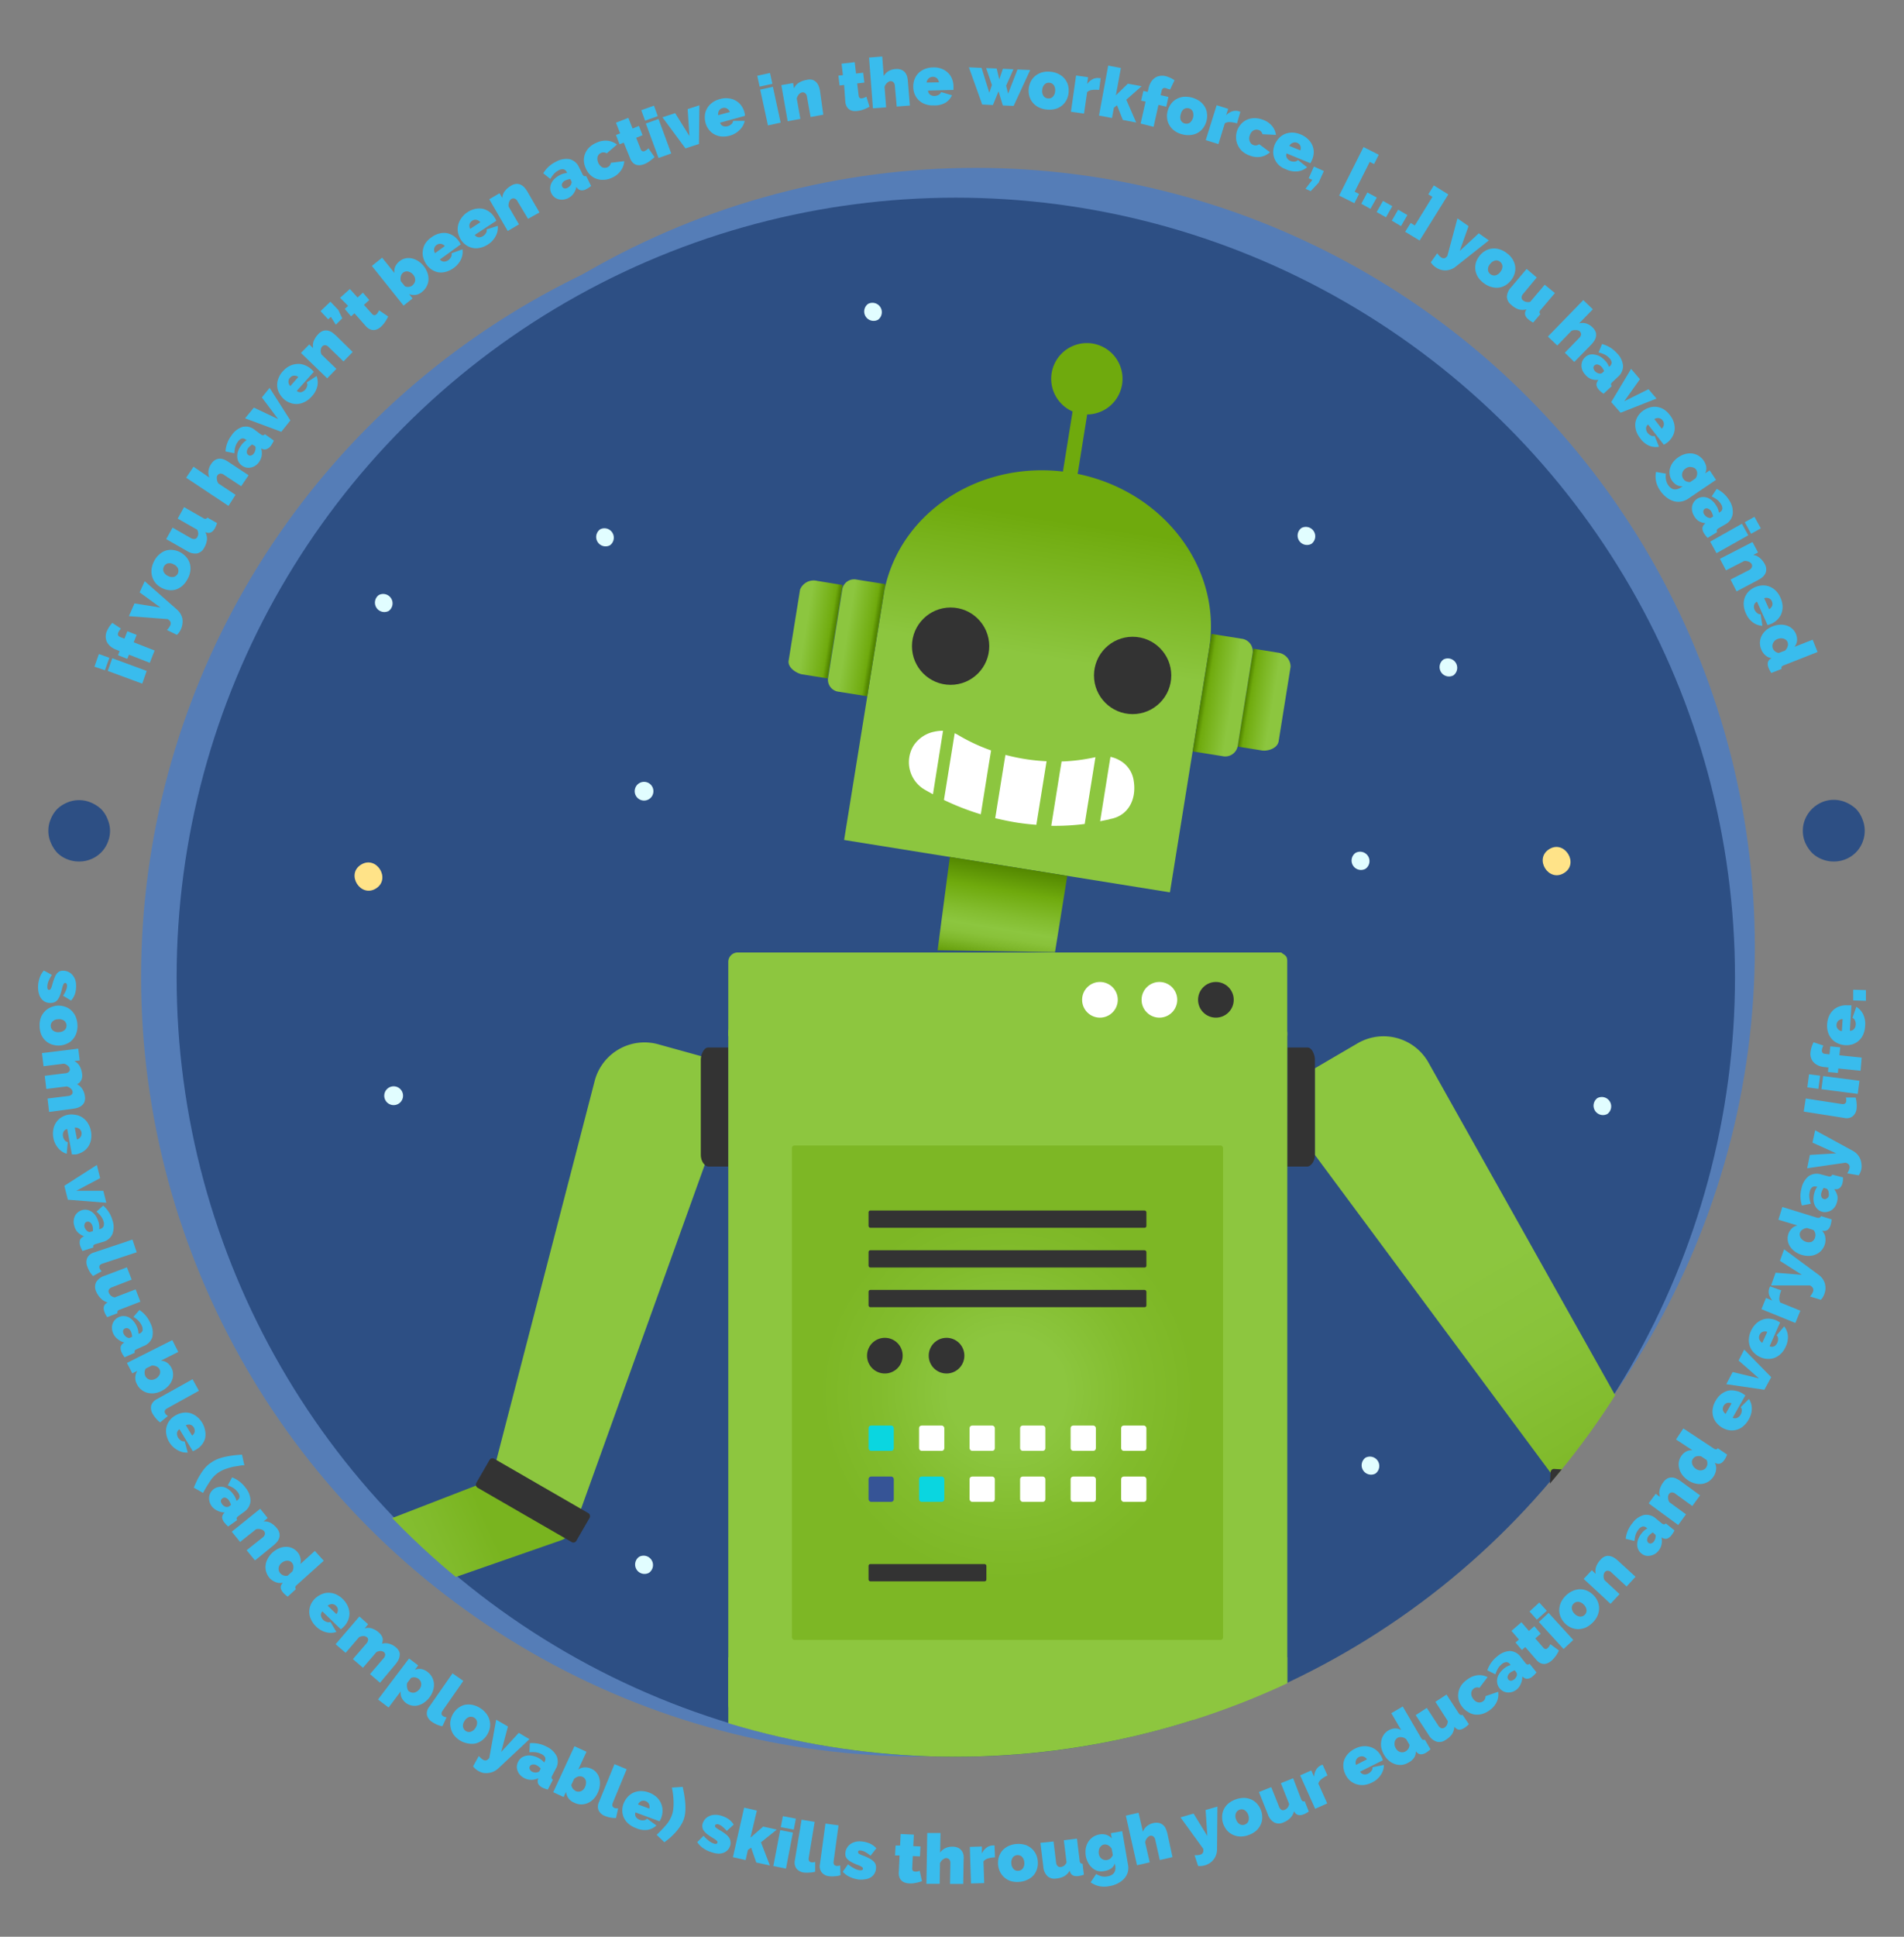 <?xml version="1.0" encoding="UTF-8"?> <svg xmlns="http://www.w3.org/2000/svg" xmlns:xlink="http://www.w3.org/1999/xlink" id="Layer_1" data-name="Layer 1" viewBox="0 0 300 305"><rect x="0" y="0" width="300" height="305" fill="#808080" stroke="none"/><defs><clipPath id="clip-path"><ellipse cx="150.54" cy="154.54" rx="122.94" ry="122.12" fill="none"></ellipse></clipPath><linearGradient id="linear-gradient" x1="-8711.25" y1="-983.94" x2="-8711.25" y2="-901.78" gradientTransform="matrix(-0.96, -0.27, -0.27, 0.96, -8551.21, -1216.81)" gradientUnits="userSpaceOnUse"><stop offset="0.48" stop-color="#8cc63f"></stop><stop offset="0.66" stop-color="#89c33a"></stop><stop offset="0.87" stop-color="#81bb2c"></stop><stop offset="1" stop-color="#79b41f"></stop></linearGradient><linearGradient id="linear-gradient-2" x1="1328.51" y1="-7223.36" x2="1328.51" y2="-7159.35" gradientTransform="matrix(0.41, 0.91, -0.91, 0.41, -7045.4, 1982.53)" gradientUnits="userSpaceOnUse"><stop offset="0" stop-color="#79b41f"></stop><stop offset="0.13" stop-color="#81bb2c"></stop><stop offset="0.34" stop-color="#89c33a"></stop><stop offset="0.52" stop-color="#8cc63f"></stop></linearGradient><linearGradient id="linear-gradient-3" x1="1325.3" y1="-7155.98" x2="1325.3" y2="-7125.15" gradientTransform="matrix(0.41, 0.91, -0.91, 0.41, -7045.4, 1982.53)" gradientUnits="userSpaceOnUse"><stop offset="0.34" stop-color="#6faa0d"></stop><stop offset="0.39" stop-color="#75b017"></stop><stop offset="0.6" stop-color="#8cc63f"></stop></linearGradient><linearGradient id="linear-gradient-4" x1="312.07" y1="289.68" x2="312.07" y2="377.65" gradientTransform="translate(-126.35)" xlink:href="#linear-gradient"></linearGradient><linearGradient id="linear-gradient-5" x1="-7517" y1="289.68" x2="-7517" y2="377.65" gradientTransform="matrix(-1, 0, 0, 1, -7380.89, 0)" xlink:href="#linear-gradient"></linearGradient><linearGradient id="linear-gradient-6" x1="-1893.13" y1="1862.23" x2="-1893.13" y2="1944.39" gradientTransform="translate(907.55 -2396.61) rotate(-30.27)" xlink:href="#linear-gradient"></linearGradient><radialGradient id="radial-gradient" cx="158.74" cy="219.32" r="36.54" gradientUnits="userSpaceOnUse"><stop offset="0.25" stop-color="#8cc63f"></stop><stop offset="0.56" stop-color="#82bc2d"></stop><stop offset="0.81" stop-color="#7db725"></stop></radialGradient><clipPath id="clip-path-2"><polygon id="SVGID" points="200.12 279.03 197.74 307.43 183.47 313.04 177.6 302.37 190.74 276.1 200.12 279.03" fill="none"></polygon></clipPath><linearGradient id="linear-gradient-7" x1="1217.52" y1="-3365.89" x2="1217.52" y2="-3301.89" gradientTransform="translate(-2915.26 1897.09) rotate(42.42)" xlink:href="#linear-gradient-2"></linearGradient><linearGradient id="linear-gradient-8" x1="1214.32" y1="-3298.52" x2="1214.32" y2="-3267.69" gradientTransform="translate(-2915.26 1897.09) rotate(42.42)" xlink:href="#linear-gradient-3"></linearGradient><linearGradient id="linear-gradient-9" x1="574.41" y1="-808.35" x2="574.41" y2="-724.96" gradientTransform="translate(-523.52 761) rotate(9.13)" xlink:href="#linear-gradient-3"></linearGradient><linearGradient id="linear-gradient-10" x1="535.29" y1="-757.12" x2="541.85" y2="-757.12" gradientTransform="translate(-523.52 761) rotate(9.13)" gradientUnits="userSpaceOnUse"><stop offset="0.29" stop-color="#8cc63f"></stop><stop offset="0.76" stop-color="#75b017"></stop><stop offset="0.87" stop-color="#6faa0d"></stop><stop offset="0.97" stop-color="#538700"></stop></linearGradient><linearGradient id="linear-gradient-11" x1="541.85" y1="-756.82" x2="548.41" y2="-756.82" xlink:href="#linear-gradient-10"></linearGradient><linearGradient id="linear-gradient-12" x1="607.28" y1="-757.13" x2="613.53" y2="-757.13" gradientTransform="translate(-523.52 761) rotate(9.13)" gradientUnits="userSpaceOnUse"><stop offset="0.03" stop-color="#538700"></stop><stop offset="0.13" stop-color="#6faa0d"></stop><stop offset="0.24" stop-color="#75b017"></stop><stop offset="0.71" stop-color="#8cc63f"></stop></linearGradient><linearGradient id="linear-gradient-13" x1="600.41" y1="-756.82" x2="607.28" y2="-756.82" xlink:href="#linear-gradient-12"></linearGradient><linearGradient id="linear-gradient-14" x1="574.64" y1="-710.13" x2="574.64" y2="-724.96" gradientTransform="translate(-523.52 761) rotate(9.13)" gradientUnits="userSpaceOnUse"><stop offset="0" stop-color="#659d08"></stop><stop offset="0.05" stop-color="#6ea715"></stop><stop offset="0.15" stop-color="#7fb82c"></stop><stop offset="0.24" stop-color="#89c23a"></stop><stop offset="0.33" stop-color="#8cc63f"></stop><stop offset="0.48" stop-color="#83bd2f"></stop><stop offset="0.74" stop-color="#6faa0d"></stop><stop offset="1" stop-color="#538700"></stop></linearGradient></defs><title>No-Experience</title><circle cx="153.73" cy="149.21" r="122.77" fill="#557db7"></circle><circle cx="145" cy="153.85" r="122.77" fill="#557db7"></circle><circle cx="150.6" cy="153.9" r="122.77" fill="#2d4f84"></circle><g clip-path="url(#clip-path)"><path d="M76.44,242.19l13.43-3.62a1.38,1.38,0,0,0,1.7-1l21-58.38-1.29-12.64-7.55-2.09a8.11,8.11,0,0,0-10,5.65L75.48,240.48A1.39,1.39,0,0,0,76.44,242.19Z" fill="url(#linear-gradient)"></path><path d="M22.09,255.74h8.28a.36.36,0,0,1,.36.36v2.8a.36.36,0,0,1-.36.36H22.3a.22.22,0,0,1-.22-.22v-3.29a0,0,0,0,1,0,0Z" transform="translate(250.46 127.88) rotate(65.81)" fill="#333"></path><path d="M26.23,252.83l2.34,5.2a5.59,5.59,0,0,0,6.82,3l52.92-18.43a2.89,2.89,0,0,0,1.74-3.93l-11.32-6.16Z" fill="url(#linear-gradient-2)"></path><path d="M23.56,269.91l2.7-8.79-1.45-2.91-1.19-2.89a3.84,3.84,0,0,0-1.09-1.51l-2.4-2.05a5,5,0,0,0-6.46-.19l-9.13,7.2a1.79,1.79,0,0,0-.43,2.32l.77,1.3a1.79,1.79,0,0,0,2.3.71l8.93-4.17a1.89,1.89,0,0,1,.58-.14,2.55,2.55,0,0,1,2.43,3.55c-1.23,3.29-6.07,3.88-6.45,3.92h0l-14,1.48a1.8,1.8,0,0,0-1.6,1.81l0,1.51a1.81,1.81,0,0,0,1.58,1.76l19.47.61A5,5,0,0,0,23.56,269.91Z" fill="url(#linear-gradient-3)"></path><rect x="74.86" y="233.66" width="18.21" height="5.26" rx="0.53" transform="translate(129.4 -10.33) rotate(30)" fill="#333"></rect><path d="M199.15,289.68,204.84,371c-.18,3.71-2.6,6.61-5.54,6.61H181a2.25,2.25,0,0,1-1.94-2.47l-12.51-85.5" fill="url(#linear-gradient-4)"></path><path d="M119.82,289.68,126.65,371c.17,3.71,2.6,6.61,5.54,6.61h18.25a2.25,2.25,0,0,0,1.95-2.47v-85.5" fill="url(#linear-gradient-5)"></path><path d="M260.09,232.48l-13.91-.08a1.39,1.39,0,0,1-1.89-.5l-37.14-50.06V168.25l6.76-3.95a8.12,8.12,0,0,1,11.1,2.92l35.58,63.37A1.39,1.39,0,0,1,260.09,232.48Z" fill="url(#linear-gradient-6)"></path><path d="M202.82,183.71H206c.39,0,1.18-.62,1.18-1.87h0v-15c0-.63-.4-1.88-1.18-1.88h-3.15Z" fill="#333"></path><path d="M114.75,183.71H111.6c-.39,0-1.18-.62-1.18-1.87h0v-15c0-.63.4-1.88,1.18-1.88h3.15Z" fill="#333"></path><rect x="117.63" y="282.81" width="83.24" height="6.87" rx="0.7" fill="#333"></rect><rect x="114.75" y="160.26" width="88.08" height="110.58" rx="2.42" fill="#8dc63f"></rect><path d="M201.88,150H116.15a1.49,1.49,0,0,0-1.4,1.41h0v11.71a68.07,68.07,0,0,0,88.07,0V151.36C202.82,150.42,202.35,150.42,201.88,150Z" fill="#8dc63f"></path><circle cx="173.31" cy="157.45" r="2.81" fill="#fff"></circle><circle cx="182.68" cy="157.45" r="2.81" fill="#fff"></circle><circle cx="191.58" cy="157.45" r="2.81" fill="#333"></circle><rect x="124.78" y="180.39" width="67.93" height="77.87" rx="0.4" fill="url(#radial-gradient)"></rect><rect x="136.85" y="190.63" width="43.78" height="2.72" rx="0.28" fill="#333"></rect><rect x="136.85" y="246.31" width="18.57" height="2.72" rx="0.28" fill="#333"></rect><rect x="136.85" y="196.89" width="43.78" height="2.72" rx="0.28" fill="#333"></rect><rect x="136.85" y="203.14" width="43.78" height="2.72" rx="0.28" fill="#333"></rect><circle cx="139.42" cy="213.49" r="2.81" fill="#333"></circle><circle cx="149.14" cy="213.49" r="2.81" fill="#333"></circle><rect x="136.85" y="224.5" width="3.98" height="3.98" rx="0.4" fill="#0ad6e0"></rect><rect x="144.81" y="224.5" width="3.98" height="3.98" rx="0.4" fill="#fff"></rect><rect x="152.77" y="224.5" width="3.98" height="3.98" rx="0.4" fill="#fff"></rect><rect x="160.73" y="224.5" width="3.98" height="3.98" rx="0.4" fill="#fff"></rect><rect x="136.85" y="232.53" width="3.98" height="3.98" rx="0.4" fill="#365496"></rect><rect x="144.81" y="232.53" width="3.98" height="3.98" rx="0.4" fill="#0ad6e0"></rect><rect x="152.77" y="232.53" width="3.98" height="3.98" rx="0.4" fill="#fff"></rect><rect x="160.73" y="232.53" width="3.98" height="3.98" rx="0.4" fill="#fff"></rect><rect x="168.69" y="224.5" width="3.98" height="3.98" rx="0.4" fill="#fff"></rect><rect x="168.69" y="232.53" width="3.98" height="3.98" rx="0.4" fill="#fff"></rect><rect x="176.65" y="224.5" width="3.98" height="3.98" rx="0.4" fill="#fff"></rect><rect x="176.65" y="232.53" width="3.98" height="3.98" rx="0.4" fill="#fff"></rect><path d="M114.75,261h88.08a0,0,0,0,1,0,0v17.39a4.42,4.42,0,0,1-4.42,4.42H119.17a4.42,4.42,0,0,1-4.42-4.42V261a0,0,0,0,1,0,0Z" fill="#8dc63f"></path><g clip-path="url(#clip-path-2)"><path d="M208.46,296.53l-1-9.14L205,285.3l-2.23-2.18a4,4,0,0,0-1.61-1l-3-.92a5,5,0,0,0-6,2.39l-5.51,10.23a1.78,1.78,0,0,0,.52,2.3l1.22.89a1.8,1.8,0,0,0,2.4-.26l6.54-7.38a1.85,1.85,0,0,1,.48-.35,2.56,2.56,0,0,1,3.64,2.29c.17,3.51-4,6-4.37,6.16h0l-13.08,3.54a1.79,1.79,0,0,0-.75,2.29l1.46,4.74a1.78,1.78,0,0,0,2.14,1l18.11-7.16A5.06,5.06,0,0,0,208.46,296.53Z" fill-opacity="0.1"></path></g><rect x="244.18" y="231.78" width="15.95" height="5.26" rx="0.53" transform="translate(15.12 -15.28) rotate(3.58)" fill="#333"></rect><path d="M202.66,278h8.28a.36.36,0,0,1,.36.36v2.8a.36.36,0,0,1-.36.36h-8.07a.22.22,0,0,1-.22-.22V278A0,0,0,0,1,202.66,278Z" transform="translate(242.92 -66.38) rotate(42.42)" fill="#333"></path><path d="M205,275.56l4.21,3.84a5.58,5.58,0,0,0,7.46.07l41.26-37.92a2.9,2.9,0,0,0,0-4.3l-12.84-1.16Z" fill="url(#linear-gradient-7)"></path><path d="M209.3,292.29l-1-9.14-2.49-2.09-2.24-2.18a4,4,0,0,0-1.6-1l-3-.92a5,5,0,0,0-6,2.39l-5.51,10.22a1.79,1.79,0,0,0,.52,2.31l1.22.89a1.8,1.8,0,0,0,2.4-.26l6.54-7.38a1.85,1.85,0,0,1,.48-.35,2.56,2.56,0,0,1,3.64,2.28c.17,3.52-4,6-4.37,6.17h0l-12.24,6.9a1.79,1.79,0,0,0-.75,2.29l.62,1.38a1.79,1.79,0,0,0,2.14,1l18.11-7.16A5,5,0,0,0,209.3,292.29Z" fill="url(#linear-gradient-8)"></path><rect x="140.6" y="111.79" width="41.23" height="20.69" transform="translate(21.43 -24.04) rotate(9.13)" fill="#fff"></rect><path d="M190.65,101.21C192.1,88.88,183,77.32,169.8,74.63l1.5-9.36A5.62,5.62,0,1,0,169,64.8l-1.52,9.46c-13.4-1.59-25.65,6.54-28.13,18.7h0l-.15.92L133,132.28l51.34,8.25,6.18-38.39.14-.93Zm-46.71,16.22a5.13,5.13,0,0,1,3.36-2.22,6.27,6.27,0,0,1,1.29-.13l-.17,1.06L147,125.08c-.44-.24-.88-.48-1.31-.73A5,5,0,0,1,143.94,117.43Zm6.18-.07.3-1.89a3.61,3.61,0,0,1,.44.22,29.09,29.09,0,0,0,5.3,2.49l-.34,2.06-1.28,8a40.87,40.87,0,0,1-5.81-2.26Zm6.69,11.49,1.27-7.9.34-2.07a30.77,30.77,0,0,0,6.48,1l-.33,2.07-1.28,7.94c-1.08-.08-2.16-.2-3.26-.38S157.88,129.1,156.81,128.85Zm10.13-6.93.33-2a29.12,29.12,0,0,0,5.33-.68l-.31,1.94-1.38,8.58a37.08,37.08,0,0,1-5.27.29Zm7.87,7.11-1.47.3,1.44-9,.19-1.14a4.93,4.93,0,0,1,1.39.52,4.36,4.36,0,0,1,2.27,3.25C179.11,125.93,177.74,128.55,174.81,129Z" fill="url(#linear-gradient-9)"></path><path d="M130.46,106.85l-4.05-.65c-.81-.13-2.33-1-2.15-2.16h0l1.8-11.19a2.31,2.31,0,0,1,2.71-1.37h0l4,.65-2.36,14.72Z" fill="url(#linear-gradient-10)"></path><path d="M136.65,109.65l-4.71-.75a1.91,1.91,0,0,1-1.48-2.05h0l2.27-14.13a1.9,1.9,0,0,1,2.05-1.48h0l4.71.75-2.84,17.66Z" fill="url(#linear-gradient-11)"></path><path d="M195,117.57l3.86.62c.77.12,2.41-.25,2.61-1.48h0L203.35,105a2.25,2.25,0,0,0-2-2.22h0l-3.86-.62L195,117.57Z" fill="url(#linear-gradient-12)"></path><path d="M187.92,118.33l4.94.79a2,2,0,0,0,2.14-1.55h0l2.38-14.8a2,2,0,0,0-1.55-2.15h0l-4.93-.79Z" fill="url(#linear-gradient-13)"></path><polygon points="149.66 134.95 168.16 137.93 166.23 149.95 147.73 149.66 149.66 134.95" fill="url(#linear-gradient-14)"></polygon><circle cx="149.78" cy="101.76" r="6.09" fill="#333"></circle><circle cx="178.46" cy="106.37" r="6.09" fill="#333"></circle></g><path d="M96.11,85.87a1.48,1.48,0,0,1-1.57-2.5A1.48,1.48,0,0,1,96.11,85.87Z" fill="#e1fdff" fill-rule="evenodd"></path><path d="M216.72,232.06a1.48,1.48,0,0,1-1.57-2.5A1.48,1.48,0,0,1,216.72,232.06Z" fill="#e1fdff" fill-rule="evenodd"></path><path d="M62.81,173.81a1.48,1.48,0,0,1-1.57-2.51A1.48,1.48,0,0,1,62.81,173.81Z" fill="#e1fdff" fill-rule="evenodd"></path><path d="M253.26,175.43a1.48,1.48,0,0,1-1.57-2.5A1.48,1.48,0,0,1,253.26,175.43Z" fill="#e1fdff" fill-rule="evenodd"></path><path d="M138.34,50.36a1.48,1.48,0,0,1-1.57-2.5A1.48,1.48,0,0,1,138.34,50.36Z" fill="#e1fdff" fill-rule="evenodd"></path><path d="M102.26,125.85a1.47,1.47,0,0,1-1.56-2.5A1.47,1.47,0,0,1,102.26,125.85Z" fill="#e1fdff" fill-rule="evenodd"></path><path d="M61.25,96.21a1.48,1.48,0,0,1-1.57-2.5A1.48,1.48,0,0,1,61.25,96.21Z" fill="#e1fdff" fill-rule="evenodd"></path><path d="M206.63,85.65a1.48,1.48,0,0,1-1.57-2.5A1.48,1.48,0,0,1,206.63,85.65Z" fill="#e1fdff" fill-rule="evenodd"></path><path d="M102.26,247.68a1.48,1.48,0,0,1-1.56-2.51A1.48,1.48,0,0,1,102.26,247.68Z" fill="#e1fdff" fill-rule="evenodd"></path><path d="M229,106.36a1.48,1.48,0,0,1-1.57-2.5A1.48,1.48,0,0,1,229,106.36Z" fill="#e1fdff" fill-rule="evenodd"></path><path d="M215.15,136.82a1.48,1.48,0,0,1-1.56-2.51A1.48,1.48,0,0,1,215.15,136.82Z" fill="#e1fdff" fill-rule="evenodd"></path><path d="M59.24,139.92c-2.42,1.51-4.78-2.24-2.36-3.75S61.65,138.4,59.24,139.92Z" fill="#ffe388" fill-rule="evenodd"></path><path d="M246.44,137.48c-2.42,1.52-4.77-2.23-2.35-3.75S248.86,136,246.44,137.48Z" fill="#ffe388" fill-rule="evenodd"></path><path d="M6,155.56a4.39,4.39,0,0,1,.22-1.48,3.47,3.47,0,0,1,.69-1.24l1.27.69a4.94,4.94,0,0,0-.54,1,2.34,2.34,0,0,0-.18.92c0,.29.1.44.28.44a.33.33,0,0,0,.26-.18,2.91,2.91,0,0,0,.24-.67,9.77,9.77,0,0,1,.33-1,2.61,2.61,0,0,1,.35-.67,1.17,1.17,0,0,1,.43-.38,1.26,1.26,0,0,1,.57-.12,2,2,0,0,1,.81.16,1.84,1.84,0,0,1,.66.48,2.22,2.22,0,0,1,.44.73,2.91,2.91,0,0,1,.16.95,4.36,4.36,0,0,1-.14,1.21,3,3,0,0,1-.65,1.17l-1.26-.76a5.5,5.5,0,0,0,.48-.91,1.76,1.76,0,0,0,.14-.68.67.67,0,0,0-.08-.31.26.26,0,0,0-.23-.12A.32.32,0,0,0,10,155a3.26,3.26,0,0,0-.23.7,8.62,8.62,0,0,1-.32,1.06,2.73,2.73,0,0,1-.38.69,1.23,1.23,0,0,1-.48.38,1.9,1.9,0,0,1-.62.12,2,2,0,0,1-.8-.15,1.64,1.64,0,0,1-.61-.47,2.07,2.07,0,0,1-.4-.75A3.69,3.69,0,0,1,6,155.56Z" fill="#39bced"></path><path d="M6.25,161.71a3.55,3.55,0,0,1,.16-1.38,2.87,2.87,0,0,1,.6-1,2.57,2.57,0,0,1,.91-.66A3.36,3.36,0,0,1,9,158.37a3.16,3.16,0,0,1,1.15.14,2.66,2.66,0,0,1,1,.54,3,3,0,0,1,.72.94,3.82,3.82,0,0,1,.33,1.35,3.51,3.51,0,0,1-.17,1.37,2.81,2.81,0,0,1-.59,1,2.52,2.52,0,0,1-.92.66,3.24,3.24,0,0,1-1.12.28,3.14,3.14,0,0,1-1.14-.14,2.66,2.66,0,0,1-1-.54,2.91,2.91,0,0,1-.72-.95A3.43,3.43,0,0,1,6.25,161.71Zm2.93-1.2a1.27,1.27,0,0,0-.89.34.91.91,0,0,0-.29.75.92.92,0,0,0,.38.71,1.29,1.29,0,0,0,.92.23,1.32,1.32,0,0,0,.89-.34.94.94,0,0,0,.29-.75,1,1,0,0,0-.38-.72A1.34,1.34,0,0,0,9.18,160.51Z" fill="#39bced"></path><path d="M7.74,175.11,7.49,173l3.22-.4a.88.88,0,0,0,.59-.24.51.51,0,0,0,.14-.43.8.8,0,0,0-.29-.5,1.32,1.32,0,0,0-.64-.34l-3.21.4-.25-2.07,3.22-.4a.88.88,0,0,0,.59-.24.51.51,0,0,0,.14-.43.85.85,0,0,0-.29-.5,1.37,1.37,0,0,0-.64-.34l-3.21.4-.25-2.07,5.72-.7.23,1.86-.85.1a2,2,0,0,1,.82.75,3.19,3.19,0,0,1,.4,1.23,2.11,2.11,0,0,1,0,.62,1.44,1.44,0,0,1-.17.48,1.35,1.35,0,0,1-.27.34,1.51,1.51,0,0,1-.35.23,2.1,2.1,0,0,1,.83.74,2.72,2.72,0,0,1,.41,1.17,1.69,1.69,0,0,1-.1.93,1.47,1.47,0,0,1-.47.57,2.11,2.11,0,0,1-.64.31,3.55,3.55,0,0,1-.65.13Z" fill="#39bced"></path><path d="M8.41,179.2a3.51,3.51,0,0,1,0-1.37,2.73,2.73,0,0,1,.45-1.09,2.67,2.67,0,0,1,.8-.77,3,3,0,0,1,1-.41,3.46,3.46,0,0,1,1.2,0A2.68,2.68,0,0,1,13,176a2.81,2.81,0,0,1,.83.85,3.46,3.46,0,0,1,.5,1.3,3.55,3.55,0,0,1,0,1.38,2.9,2.9,0,0,1-.46,1.09,2.66,2.66,0,0,1-.83.77,3.36,3.36,0,0,1-1.08.41l-.33,0-.3,0-.74-4a.8.8,0,0,0-.59.46,1.17,1.17,0,0,0-.08.69,1.31,1.31,0,0,0,.27.6.75.75,0,0,0,.49.32l-.17,1.83a2.78,2.78,0,0,1-1.31-.86A3.35,3.35,0,0,1,8.41,179.2Zm3.72.25a1.1,1.1,0,0,0,.59-.43,1,1,0,0,0,.12-.68.91.91,0,0,0-.36-.59,1.13,1.13,0,0,0-.7-.18Z" fill="#39bced"></path><path d="M10.14,186.74l5.12-3.28.52,2.07-3.76,2h4.26l.47,1.88-6.06-.48Z" fill="#39bced"></path><path d="M11.71,193.05a2.1,2.1,0,0,1-.1-.81,2.12,2.12,0,0,1,.19-.73,1.75,1.75,0,0,1,.44-.57,1.92,1.92,0,0,1,.66-.36,1.77,1.77,0,0,1,.82-.05,1.92,1.92,0,0,1,.75.32,2.45,2.45,0,0,1,.61.63,3.4,3.4,0,0,1,.43.92,2.81,2.81,0,0,1,.12,1.18l.17-.05a.74.74,0,0,0,.51-.4,1.2,1.2,0,0,0,0-.79,2.6,2.6,0,0,0-.42-.83,4.52,4.52,0,0,0-.69-.7l1.06-.95a4.7,4.7,0,0,1,1.45,2.28,3.21,3.21,0,0,1,0,2.21,2.23,2.23,0,0,1-1.55,1.24l-1.07.32a.73.73,0,0,0-.37.21.43.43,0,0,0,0,.33L13,197l-.22-.43c-.06-.14-.1-.26-.14-.38a1.57,1.57,0,0,1-.05-.87,1,1,0,0,1,.47-.53l.18-.1a2.74,2.74,0,0,1-1-.64A2.22,2.22,0,0,1,11.71,193.05Zm1.6.17a1.41,1.41,0,0,0,.17.35,1.8,1.8,0,0,0,.25.29A.94.94,0,0,0,14,194a.31.31,0,0,0,.23,0l.41-.12a3,3,0,0,0,0-.42,2,2,0,0,0-.07-.39,1.12,1.12,0,0,0-.36-.56.57.57,0,0,0-.53-.1.46.46,0,0,0-.32.3A.8.8,0,0,0,13.31,193.22Z" fill="#39bced"></path><path d="M20.87,195.21l.67,2L16.13,199q-.61.21-.45.72a1,1,0,0,0,.14.25,1.14,1.14,0,0,0,.2.23l-1.36.75a3.68,3.68,0,0,1-.54-.71,4.37,4.37,0,0,1-.37-.8,1.75,1.75,0,0,1,0-1.35,1.62,1.62,0,0,1,1-.83Z" fill="#39bced"></path><path d="M15.14,203.37a1.68,1.68,0,0,1,0-1.44,2.36,2.36,0,0,1,1.28-1L20,199.58l.75,1.94-3.1,1.2a.88.88,0,0,0-.49.37.57.57,0,0,0,0,.51,1.24,1.24,0,0,0,.28.42,1.32,1.32,0,0,0,.63.3l3.3-1.27.75,1.94-3.23,1.25a.65.65,0,0,0-.36.23.41.41,0,0,0,0,.33l-1.64.63a3.83,3.83,0,0,1-.42-.78c-.25-.66-.15-1.13.31-1.43l.17-.11a2.4,2.4,0,0,1-1.06-.63A3.39,3.39,0,0,1,15.14,203.37Z" fill="#39bced"></path><path d="M17.84,210a2,2,0,0,1-.19-.78,1.85,1.85,0,0,1,.09-.75,1.82,1.82,0,0,1,1-1.06,1.61,1.61,0,0,1,.8-.15,1.78,1.78,0,0,1,.78.21,2.4,2.4,0,0,1,.69.56,3.26,3.26,0,0,1,.54.85,2.73,2.73,0,0,1,.27,1.16L22,210a.77.77,0,0,0,.46-.46,1.25,1.25,0,0,0-.13-.78,2.67,2.67,0,0,0-.52-.77,4.7,4.7,0,0,0-.78-.61l.94-1.08a4.73,4.73,0,0,1,1.73,2.08,3.29,3.29,0,0,1,.3,2.19A2.27,2.27,0,0,1,22.57,212l-1,.46a.69.69,0,0,0-.34.24.4.4,0,0,0,0,.34l-1.6.71c-.1-.14-.19-.27-.27-.4a3.2,3.2,0,0,1-.19-.36,1.54,1.54,0,0,1-.16-.86,1,1,0,0,1,.4-.59l.17-.12a2.58,2.58,0,0,1-1-.51A2.32,2.32,0,0,1,17.84,210Zm1.62,0a1.31,1.31,0,0,0,.21.33,1.13,1.13,0,0,0,.29.25.91.91,0,0,0,.25.11.36.36,0,0,0,.23,0l.39-.17a2.3,2.3,0,0,0-.07-.42,1.89,1.89,0,0,0-.12-.38,1,1,0,0,0-.42-.5.55.55,0,0,0-.54,0,.47.47,0,0,0-.28.33A.77.77,0,0,0,19.46,210Z" fill="#39bced"></path><path d="M21.59,218a2,2,0,0,1,.06-2.12l-.8.4L20,214.64l7.15-3.6.94,1.86-2.76,1.39a1.74,1.74,0,0,1,1,.31,2.36,2.36,0,0,1,.71.86,2.24,2.24,0,0,1,.23,1,2.37,2.37,0,0,1-.21,1,2.87,2.87,0,0,1-.62.89,3.69,3.69,0,0,1-1,.71,3.38,3.38,0,0,1-1.15.35,2.82,2.82,0,0,1-1.09-.08,2.43,2.43,0,0,1-.93-.48A2.34,2.34,0,0,1,21.59,218Zm1.29-1.33a1.1,1.1,0,0,0,.67.59,1.17,1.17,0,0,0,.92-.12,1.33,1.33,0,0,0,.41-.29,1.51,1.51,0,0,0,.26-.38,1,1,0,0,0,.1-.42.94.94,0,0,0-.11-.42,1,1,0,0,0-.49-.45,1.36,1.36,0,0,0-.75-.12l-.92.46A1.2,1.2,0,0,0,22.88,216.64Z" fill="#39bced"></path><path d="M30.34,217.2l1,1.82-5,2.77c-.38.21-.49.47-.31.79a1.5,1.5,0,0,0,.17.23l.25.19-1.22,1a3.57,3.57,0,0,1-.64-.6,4.64,4.64,0,0,1-.52-.72,1.81,1.81,0,0,1-.25-1.33,1.7,1.7,0,0,1,.87-1Z" fill="#39bced"></path><path d="M26.7,227.16a3.58,3.58,0,0,1-.49-1.27,2.72,2.72,0,0,1,.52-2.19,2.76,2.76,0,0,1,.84-.75,3.31,3.31,0,0,1,1.11-.44,2.78,2.78,0,0,1,1.15,0,2.94,2.94,0,0,1,1.08.5,3.63,3.63,0,0,1,.92,1,3.55,3.55,0,0,1,.49,1.29,2.94,2.94,0,0,1,0,1.19,2.73,2.73,0,0,1-.5,1,3,3,0,0,1-.87.76,2.69,2.69,0,0,1-.29.16l-.28.13-2.1-3.46a.79.79,0,0,0-.39.63,1.25,1.25,0,0,0,.17.68,1.51,1.51,0,0,0,.47.47.8.8,0,0,0,.57.12l.48,1.77a2.8,2.8,0,0,1-1.52-.34A3.49,3.49,0,0,1,26.7,227.16Zm3.57-1.08a1,1,0,0,0,.4-.6,1,1,0,0,0-.67-1.11,1.09,1.09,0,0,0-.72.08Z" fill="#39bced"></path><path d="M33.33,230.29a5,5,0,0,1,1-.53,7.72,7.72,0,0,1,1.15-.34c.4-.09.82-.16,1.27-.22s.91-.09,1.38-.12l.37,1.67c-.16,0-.4,0-.73.07s-.68.1-1.07.18a12.29,12.29,0,0,0-1.2.35,4.94,4.94,0,0,0-1.1.56,4.6,4.6,0,0,0-1.29,1.34A19.49,19.49,0,0,0,32,235.11l-1.46-.83c.15-.38.32-.76.5-1.14s.4-.74.62-1.09a8.18,8.18,0,0,1,.75-1A4.76,4.76,0,0,1,33.33,230.29Z" fill="#39bced"></path><path d="M33.38,237.23a2.26,2.26,0,0,1-.36-.73,1.94,1.94,0,0,1-.06-.75,1.74,1.74,0,0,1,.22-.69,1.89,1.89,0,0,1,.5-.56,1.71,1.71,0,0,1,.75-.32,2,2,0,0,1,.81,0,2.24,2.24,0,0,1,.79.39,3.09,3.09,0,0,1,.71.73,2.73,2.73,0,0,1,.52,1.06l.14-.1a.73.73,0,0,0,.34-.55,1.11,1.11,0,0,0-.29-.73,2.53,2.53,0,0,0-.67-.64,4.92,4.92,0,0,0-.89-.43l.68-1.25a4.67,4.67,0,0,1,2.13,1.65,3.23,3.23,0,0,1,.77,2.08,2.22,2.22,0,0,1-1,1.69l-.9.67a.69.69,0,0,0-.28.31.48.48,0,0,0,.07.33l-1.41,1c-.13-.11-.24-.22-.35-.33l-.26-.31A1.53,1.53,0,0,1,35,239a1,1,0,0,1,.26-.66l.14-.16a2.61,2.61,0,0,1-1.13-.27A2.43,2.43,0,0,1,33.38,237.23Zm1.58-.39a1.19,1.19,0,0,0,.27.28,1.63,1.63,0,0,0,.34.19.84.84,0,0,0,.27,0,.38.38,0,0,0,.22-.06l.34-.26q-.06-.18-.15-.39a2.55,2.55,0,0,0-.2-.34,1,1,0,0,0-.53-.4A.55.55,0,0,0,35,236a.5.5,0,0,0-.2.39A.71.71,0,0,0,35,236.84Z" fill="#39bced"></path><path d="M40.18,245.74l-1.32-1.61,2.52-2a.86.86,0,0,0,.36-.54.64.64,0,0,0-.13-.47,1,1,0,0,0-.53-.29,1.43,1.43,0,0,0-.74,0l-2.51,2-1.31-1.62L41,237.6l1.18,1.46-.66.54a2,2,0,0,1,1.1.21,3.21,3.21,0,0,1,1,.86,1.75,1.75,0,0,1,.42.86,1.44,1.44,0,0,1-.08.75,1.82,1.82,0,0,1-.37.61,6.6,6.6,0,0,1-.48.46Z" fill="#39bced"></path><path d="M42.52,248.56a2.78,2.78,0,0,1-.57-1,2.48,2.48,0,0,1-.11-1,2.67,2.67,0,0,1,.33-1.06,3.42,3.42,0,0,1,.76-1,3.69,3.69,0,0,1,1-.65,2.69,2.69,0,0,1,1.05-.25,2.27,2.27,0,0,1,1,.17,2.35,2.35,0,0,1,.85.61,2,2,0,0,1,.49.93,1.74,1.74,0,0,1,0,1l2.29-2.07,1.4,1.55-4.24,3.81a.69.69,0,0,0-.24.34.39.39,0,0,0,.1.32l-1.3,1.18a4.28,4.28,0,0,1-.67-.58c-.48-.53-.55-1-.23-1.45l.13-.17a1.81,1.81,0,0,1-1.11-.08A2.56,2.56,0,0,1,42.52,248.56Zm1.69-.75a1.22,1.22,0,0,0,1.1.34l.76-.69a1.46,1.46,0,0,0,.16-.75,1,1,0,0,0-.24-.62.81.81,0,0,0-.36-.25,1,1,0,0,0-.42-.06,1.24,1.24,0,0,0-.45.11,1.37,1.37,0,0,0-.42.27,1.18,1.18,0,0,0-.44.81A1.07,1.07,0,0,0,44.21,247.81Z" fill="#39bced"></path><path d="M49.8,256.14A3.54,3.54,0,0,1,49,255a2.69,2.69,0,0,1-.27-1.15,2.9,2.9,0,0,1,.21-1.09,3.07,3.07,0,0,1,.62-.94,3.46,3.46,0,0,1,1-.71,2.76,2.76,0,0,1,1.12-.28,3.09,3.09,0,0,1,1.17.21,3.74,3.74,0,0,1,1.15.77,3.61,3.61,0,0,1,.8,1.13,2.91,2.91,0,0,1,.26,1.16,2.87,2.87,0,0,1-.23,1.11,3.21,3.21,0,0,1-.65.95l-.24.23-.24.19-2.91-2.82a.82.82,0,0,0-.21.72,1.13,1.13,0,0,0,.34.61,1.28,1.28,0,0,0,.56.33.79.79,0,0,0,.59,0L53,257a2.92,2.92,0,0,1-1.56.06A3.41,3.41,0,0,1,49.8,256.14ZM53,254.19a1,1,0,0,0,.24-.68.92.92,0,0,0-.3-.63.9.9,0,0,0-.63-.27,1.06,1.06,0,0,0-.68.26Z" fill="#39bced"></path><path d="M59.88,265l-1.58-1.36,2.11-2.46a.93.93,0,0,0,.28-.58.55.55,0,0,0-.19-.42A1,1,0,0,0,60,260a1.46,1.46,0,0,0-.7.18l-2.11,2.46-1.58-1.36,2.12-2.46a1,1,0,0,0,.27-.58.49.49,0,0,0-.19-.41.86.86,0,0,0-.55-.18,1.39,1.39,0,0,0-.7.19l-2.1,2.45-1.58-1.36,3.75-4.37L58,255.79l-.55.65a1.91,1.91,0,0,1,1.11,0,3,3,0,0,1,1.12.64,2.09,2.09,0,0,1,.41.46,1.44,1.44,0,0,1,.2.47,1.12,1.12,0,0,1,0,.44,1.32,1.32,0,0,1-.11.4,2.13,2.13,0,0,1,1.12,0,2.78,2.78,0,0,1,1.09.59,1.72,1.72,0,0,1,.55.75,1.56,1.56,0,0,1,0,.74,1.92,1.92,0,0,1-.27.66,4.2,4.2,0,0,1-.39.54Z" fill="#39bced"></path><path d="M64,268.21a2.4,2.4,0,0,1-.72-.86,1.7,1.7,0,0,1-.13-1l-1.92,2.55-1.67-1.26,4.89-6.46,1.44,1.09-.52.69a2.09,2.09,0,0,1,1-.12,2.26,2.26,0,0,1,1,.46,2.54,2.54,0,0,1,1,1.83,2.91,2.91,0,0,1-.13,1.08,3.4,3.4,0,0,1-.55,1.07,3.68,3.68,0,0,1-.87.85,3,3,0,0,1-1,.45,2.26,2.26,0,0,1-1,0A2.31,2.31,0,0,1,64,268.21Zm.48-1.84a1,1,0,0,0,.4.18,1.26,1.26,0,0,0,.43,0,1.6,1.6,0,0,0,.42-.2,1.64,1.64,0,0,0,.36-.34,1.24,1.24,0,0,0,.28-.89,1.13,1.13,0,0,0-.46-.76,1.2,1.2,0,0,0-1.15-.12l-.6.79a1.59,1.59,0,0,0,0,.78A.92.92,0,0,0,64.44,266.37Z" fill="#39bced"></path><path d="M71.3,263.52,73,264.71l-3.26,4.69c-.25.36-.23.65.07.85a1.26,1.26,0,0,0,.26.13,1.59,1.59,0,0,0,.3.06l-.66,1.41a3.84,3.84,0,0,1-.85-.25,4.79,4.79,0,0,1-.78-.43,1.8,1.8,0,0,1-.81-1.08,1.63,1.63,0,0,1,.34-1.27Z" fill="#39bced"></path><path d="M72.44,274.07a3.54,3.54,0,0,1-1-.94A3,3,0,0,1,71,272a2.69,2.69,0,0,1,0-1.13,3.27,3.27,0,0,1,.44-1.06,3.17,3.17,0,0,1,.78-.85,2.81,2.81,0,0,1,1-.48,3.16,3.16,0,0,1,1.19,0,3.64,3.64,0,0,1,1.28.53,3.54,3.54,0,0,1,1,.94,2.77,2.77,0,0,1,.48,1.09,2.69,2.69,0,0,1,0,1.13,3.19,3.19,0,0,1-1.23,1.91,2.81,2.81,0,0,1-1,.48,3,3,0,0,1-1.19,0A3.56,3.56,0,0,1,72.44,274.07ZM73.2,271a1.36,1.36,0,0,0-.25.92,1,1,0,0,0,.44.68.89.89,0,0,0,.79.11,1.33,1.33,0,0,0,.74-.61,1.39,1.39,0,0,0,.25-.92.94.94,0,0,0-.44-.67,1,1,0,0,0-.8-.12A1.35,1.35,0,0,0,73.2,271Z" fill="#39bced"></path><path d="M75.45,276.53a2.81,2.81,0,0,0,.65.59q.57.33,1-.3l1.08-6,1.85,1.07-1.06,4,2.77-3,1.68,1-4.92,4.61a3,3,0,0,1-.71.48,2.51,2.51,0,0,1-.8.22,2.59,2.59,0,0,1-.83,0,2.55,2.55,0,0,1-.79-.31,2.88,2.88,0,0,1-.83-.72Z" fill="#39bced"></path><path d="M82.58,280a2.27,2.27,0,0,1-.64-.49,1.91,1.91,0,0,1-.39-.65,1.68,1.68,0,0,1-.11-.71,1.86,1.86,0,0,1,.21-.72,1.72,1.72,0,0,1,.53-.63,2,2,0,0,1,.75-.31,2.17,2.17,0,0,1,.88,0,3.58,3.58,0,0,1,1,.34,2.75,2.75,0,0,1,.93.73l.08-.16a.75.75,0,0,0,.07-.64,1.2,1.2,0,0,0-.59-.53,2.65,2.65,0,0,0-.88-.28,4.72,4.72,0,0,0-1,0l.06-1.43a4.83,4.83,0,0,1,2.65.55,3.31,3.31,0,0,1,1.6,1.53,2.25,2.25,0,0,1-.19,2l-.52,1a.7.7,0,0,0-.11.41.38.38,0,0,0,.21.26l-.81,1.56-.46-.15a2.71,2.71,0,0,1-.37-.16,1.53,1.53,0,0,1-.66-.57,1,1,0,0,1-.06-.71l.06-.2a2.76,2.76,0,0,1-1.14.25A2.24,2.24,0,0,1,82.58,280Zm1.24-1a1.15,1.15,0,0,0,.37.12,1,1,0,0,0,.39,0,1.11,1.11,0,0,0,.26-.07.38.38,0,0,0,.17-.16l.19-.38c-.09-.09-.19-.19-.3-.28a1.71,1.71,0,0,0-.33-.22,1,1,0,0,0-.65-.13.57.57,0,0,0-.45.3.52.52,0,0,0,0,.44A.78.78,0,0,0,83.82,279Z" fill="#39bced"></path><path d="M90.46,283.88a2,2,0,0,1-1.27-1.7l-.38.82-1.64-.76L90.51,275l1.9.87-1.3,2.81a1.75,1.75,0,0,1,1-.35,2.21,2.21,0,0,1,1.09.23,2.11,2.11,0,0,1,.8.62,2.23,2.23,0,0,1,.44.9,2.94,2.94,0,0,1,.07,1.08,3.68,3.68,0,0,1-.33,1.17,3.41,3.41,0,0,1-.68,1,2.91,2.91,0,0,1-.9.62,2.6,2.6,0,0,1-1,.21A2.48,2.48,0,0,1,90.46,283.88Zm.18-1.85a1.08,1.08,0,0,0,.89.05,1.19,1.19,0,0,0,.65-.67,1.39,1.39,0,0,0,.14-.48,1.75,1.75,0,0,0,0-.46,1.18,1.18,0,0,0-.19-.39.88.88,0,0,0-.34-.26,1,1,0,0,0-.67-.05,1.48,1.48,0,0,0-.66.38l-.44.93A1.2,1.2,0,0,0,90.64,282Z" fill="#39bced"></path><path d="M96.82,277.82l1.92.8-2.18,5.28c-.16.4-.08.67.25.81a1,1,0,0,0,.28.07,1.61,1.61,0,0,0,.31,0l-.34,1.52a3.86,3.86,0,0,1-.88-.07,4.14,4.14,0,0,1-.86-.25,1.78,1.78,0,0,1-1-.88,1.62,1.62,0,0,1,.06-1.32Z" fill="#39bced"></path><path d="M100.19,287.88a3.5,3.5,0,0,1-1.18-.69,2.85,2.85,0,0,1-.71-.94,2.75,2.75,0,0,1-.25-1.09,3.09,3.09,0,0,1,.19-1.11,3.45,3.45,0,0,1,.6-1,2.92,2.92,0,0,1,.9-.71,3.14,3.14,0,0,1,1.16-.28,3.51,3.51,0,0,1,1.37.24,3.65,3.65,0,0,1,1.19.71,3,3,0,0,1,.7,1,2.78,2.78,0,0,1,.23,1.1,3,3,0,0,1-.2,1.14c0,.1-.08.2-.13.3s-.1.2-.14.27l-3.79-1.4a.81.81,0,0,0,.08.74,1.21,1.21,0,0,0,.56.42,1.34,1.34,0,0,0,.66.08.75.75,0,0,0,.52-.26l1.48,1.08a2.77,2.77,0,0,1-1.4.69A3.36,3.36,0,0,1,100.19,287.88Zm2.12-3.06a1.11,1.11,0,0,0-.06-.73,1,1,0,0,0-1.22-.45,1.12,1.12,0,0,0-.51.52Z" fill="#39bced"></path><path d="M107.79,286.34a4.81,4.81,0,0,1-.5,1.08,7.89,7.89,0,0,1-.73,1,10.7,10.7,0,0,1-.88.9,11.51,11.51,0,0,1-1,.8l-1.21-1.17a21.15,21.15,0,0,0,1.49-1.56,4.89,4.89,0,0,0,.93-1.61,4.72,4.72,0,0,0,.22-1.21,8.83,8.83,0,0,0,0-1.26,10.33,10.33,0,0,0-.11-1.08c-.06-.32-.1-.56-.14-.72l1.71-.11c.1.47.19.92.26,1.36s.12.88.15,1.29a7.84,7.84,0,0,1,0,1.19A5,5,0,0,1,107.79,286.34Z" fill="#39bced"></path><path d="M112.22,291.72a4.64,4.64,0,0,1-1.36-.62,3.42,3.42,0,0,1-1-1l1-1a5.29,5.29,0,0,0,.85.81,2.62,2.62,0,0,0,.84.44c.28.07.44,0,.49-.15a.3.3,0,0,0-.09-.3,2.79,2.79,0,0,0-.58-.42q-.54-.33-.9-.6a3,3,0,0,1-.54-.53,1,1,0,0,1-.24-.52,1.3,1.3,0,0,1,0-.58,2.08,2.08,0,0,1,.38-.74,2,2,0,0,1,.64-.49,1.92,1.92,0,0,1,.83-.21,2.91,2.91,0,0,1,1,.1,4.16,4.16,0,0,1,1.12.48,2.94,2.94,0,0,1,.94.95l-1.09,1a6,6,0,0,0-.73-.72,1.67,1.67,0,0,0-.62-.32.55.55,0,0,0-.31,0,.24.24,0,0,0-.18.18.3.3,0,0,0,.1.31,3.78,3.78,0,0,0,.6.41,6.52,6.52,0,0,1,.93.61,2.69,2.69,0,0,1,.56.56,1.26,1.26,0,0,1,.22.56,1.49,1.49,0,0,1,0,.62,1.93,1.93,0,0,1-.37.73,1.76,1.76,0,0,1-.62.46,2.19,2.19,0,0,1-.83.17A3.41,3.41,0,0,1,112.22,291.72Z" fill="#39bced"></path><path d="M119.16,293.31l-.81-2.34-.51.36-.36,1.6-2-.46,1.77-7.8,2,.46-1,4.26,2-1.74,2.14.48-2.49,2,1.41,3.65Z" fill="#39bced"></path><path d="M121.85,293.87l1.08-5.66,2,.39-1.09,5.67Zm1.17-6.13.33-1.73,2.05.39-.33,1.73Z" fill="#39bced"></path><path d="M126.3,286.57l2.06.34-.93,5.64c-.07.43.07.67.42.73a.93.93,0,0,0,.29,0,1.32,1.32,0,0,0,.3-.08v1.56a3.31,3.31,0,0,1-.87.13,4.29,4.29,0,0,1-.89,0,1.77,1.77,0,0,1-1.19-.63,1.66,1.66,0,0,1-.25-1.3Z" fill="#39bced"></path><path d="M130.06,287.18l2.06.28-.77,5.66c-.06.43.09.67.44.72a.94.94,0,0,0,.29,0,1.32,1.32,0,0,0,.3-.08l.05,1.55a3.28,3.28,0,0,1-.86.16,3.72,3.72,0,0,1-.89,0,1.72,1.72,0,0,1-1.21-.6,1.58,1.58,0,0,1-.28-1.28Z" fill="#39bced"></path><path d="M135.38,296a4.83,4.83,0,0,1-1.44-.4,3.21,3.21,0,0,1-1.15-.84l.83-1.17a5.27,5.27,0,0,0,1,.66,2.43,2.43,0,0,0,.89.29c.29,0,.44-.05.46-.23a.31.31,0,0,0-.14-.28,3.14,3.14,0,0,0-.63-.32,8.14,8.14,0,0,1-1-.44,3,3,0,0,1-.63-.44,1.27,1.27,0,0,1-.32-.47,1.53,1.53,0,0,1-.05-.58,1.91,1.91,0,0,1,.81-1.38,2.27,2.27,0,0,1,.79-.35,3,3,0,0,1,1-.05,4.51,4.51,0,0,1,1.19.29,3.26,3.26,0,0,1,1.09.78l-.92,1.17a5.31,5.31,0,0,0-.84-.59,1.83,1.83,0,0,0-.66-.22.59.59,0,0,0-.31,0,.24.24,0,0,0-.15.21.32.32,0,0,0,.15.29,3.06,3.06,0,0,0,.66.3,7.11,7.11,0,0,1,1,.45,2.73,2.73,0,0,1,.65.47,1.19,1.19,0,0,1,.31.51,1.62,1.62,0,0,1,.05.63,1.75,1.75,0,0,1-.25.78,1.64,1.64,0,0,1-.53.55,2.21,2.21,0,0,1-.79.31A4.24,4.24,0,0,1,135.38,296Z" fill="#39bced"></path><path d="M145.27,296.25a6.24,6.24,0,0,1-1,.27,3.64,3.64,0,0,1-1,.08,2.41,2.41,0,0,1-.67-.12,1.44,1.44,0,0,1-.54-.31,1.38,1.38,0,0,1-.34-.53,1.79,1.79,0,0,1-.1-.8l.12-2.64-.71,0,.08-1.57.71,0,.09-1.81,2.08.1-.09,1.81,1.13.05-.08,1.57-1.13-.06-.09,1.91a.55.55,0,0,0,.1.4.45.45,0,0,0,.33.13,1.1,1.1,0,0,0,.35,0,1.52,1.52,0,0,0,.4-.12Z" fill="#39bced"></path><path d="M151.77,296.68l-2.08,0,.05-3.24a.82.82,0,0,0-.18-.63.67.67,0,0,0-.47-.2.6.6,0,0,0-.24.06,1.33,1.33,0,0,0-.28.16,1.52,1.52,0,0,0-.26.25,1.68,1.68,0,0,0-.2.34l-.05,3.24-2.09,0,.13-8,2.09,0-.06,3.09a2.05,2.05,0,0,1,.82-.7,2.38,2.38,0,0,1,1.11-.23,2,2,0,0,1,1,.22,1.53,1.53,0,0,1,.54.53,1.83,1.83,0,0,1,.23.68,4.05,4.05,0,0,1,0,.68Z" fill="#39bced"></path><path d="M156.77,292.5a4.08,4.08,0,0,0-1.09.17,1.39,1.39,0,0,0-.72.46l.11,3.42-2.08.06-.18-5.76,1.9-.06,0,1.1a2.35,2.35,0,0,1,.73-.92,1.77,1.77,0,0,1,1-.35h.26Z" fill="#39bced"></path><path d="M160.59,296.36a3.56,3.56,0,0,1-1.38-.14,2.94,2.94,0,0,1-1-.59,2.91,2.91,0,0,1-.67-.91,3.24,3.24,0,0,1-.28-1.11,3.16,3.16,0,0,1,.12-1.15,2.92,2.92,0,0,1,.53-1,3,3,0,0,1,.94-.72,3.62,3.62,0,0,1,1.34-.35,3.81,3.81,0,0,1,1.38.15,3,3,0,0,1,1,.59,2.86,2.86,0,0,1,.67.9,3.3,3.3,0,0,1,.28,1.12,3.18,3.18,0,0,1-.12,1.15,2.79,2.79,0,0,1-.53,1,2.93,2.93,0,0,1-1,.73A3.38,3.38,0,0,1,160.59,296.36Zm-1.24-2.91a1.39,1.39,0,0,0,.35.89.92.92,0,0,0,.76.27.91.91,0,0,0,.71-.38,1.35,1.35,0,0,0,.22-.93,1.37,1.37,0,0,0-.35-.88,1,1,0,0,0-1.47.1A1.44,1.44,0,0,0,159.35,293.45Z" fill="#39bced"></path><path d="M166.43,295.83a1.65,1.65,0,0,1-1.39-.37,2.27,2.27,0,0,1-.65-1.48l-.46-3.77L166,290l.4,3.3a.94.94,0,0,0,.24.57.61.61,0,0,0,.49.15,1.32,1.32,0,0,0,.48-.17,1.39,1.39,0,0,0,.44-.54l-.43-3.51,2.07-.25.42,3.44a.66.66,0,0,0,.14.4.41.41,0,0,0,.32.1l.21,1.74a4.38,4.38,0,0,1-.86.21c-.7.09-1.14-.13-1.31-.64l-.07-.2a2.45,2.45,0,0,1-.87.88A3.29,3.29,0,0,1,166.43,295.83Z" fill="#39bced"></path><path d="M174,294.65a2.47,2.47,0,0,1-1,0,2.27,2.27,0,0,1-.88-.47,2.93,2.93,0,0,1-.66-.81,3.49,3.49,0,0,1-.38-1.1,3.79,3.79,0,0,1,0-1.21,2.85,2.85,0,0,1,.39-1,2.64,2.64,0,0,1,.73-.76,2.52,2.52,0,0,1,1-.4,2.2,2.2,0,0,1,1.12.05,1.81,1.81,0,0,1,.86.58l-.15-.84,1.79-.31.89,5.16a2.79,2.79,0,0,1,0,1.26,2.59,2.59,0,0,1-.54,1,3.37,3.37,0,0,1-1,.77,4.4,4.4,0,0,1-1.38.46,4,4,0,0,1-1.62,0,3.72,3.72,0,0,1-1.33-.6l.88-1.31a2.88,2.88,0,0,0,.84.36,2.27,2.27,0,0,0,1,0,1.77,1.77,0,0,0,.52-.17,1.3,1.3,0,0,0,.41-.32,1.17,1.17,0,0,0,.23-.49,1.88,1.88,0,0,0,0-.67l-.06-.37a1.57,1.57,0,0,1-.59.79A2.51,2.51,0,0,1,174,294.65Zm.46-1.75a1.09,1.09,0,0,0,.52-.24,1.76,1.76,0,0,0,.36-.52l-.18-1a1.42,1.42,0,0,0-.55-.54,1,1,0,0,0-.66-.12.78.78,0,0,0-.39.18,1,1,0,0,0-.28.32,1.1,1.1,0,0,0-.15.44,1.68,1.68,0,0,0,0,.5,1.16,1.16,0,0,0,.46.8A1.11,1.11,0,0,0,174.5,292.9Z" fill="#39bced"></path><path d="M184.74,292.46l-2,.46-.71-3.17a.89.89,0,0,0-.33-.56.64.64,0,0,0-.51-.08.53.53,0,0,0-.21.11,1.19,1.19,0,0,0-.23.22,1.38,1.38,0,0,0-.2.31,2,2,0,0,0-.12.37l.72,3.16-2,.46-1.76-7.81,2-.46.69,3a1.92,1.92,0,0,1,.62-.88,2.43,2.43,0,0,1,1-.49,2.07,2.07,0,0,1,1,0,1.61,1.61,0,0,1,.65.39,1.69,1.69,0,0,1,.38.61,4.45,4.45,0,0,1,.21.65Z" fill="#39bced"></path><path d="M188.22,292.15a2.84,2.84,0,0,0,.87-.06c.43-.13.59-.44.49-.95L186,286.2l2.06-.6,2.17,3.53-.27-4.09,1.86-.54-.06,6.74a2.66,2.66,0,0,1-.14.85,2.57,2.57,0,0,1-.39.73,2.51,2.51,0,0,1-.6.57,2.83,2.83,0,0,1-1.86.46Z" fill="#39bced"></path><path d="M196.69,289a3.45,3.45,0,0,1-1.37.21,2.84,2.84,0,0,1-1.15-.31,2.7,2.7,0,0,1-.88-.7,3.44,3.44,0,0,1-.56-1,3.16,3.16,0,0,1-.17-1.14,2.77,2.77,0,0,1,.26-1.1,2.89,2.89,0,0,1,.72-.94,3.94,3.94,0,0,1,2.58-.88,3,3,0,0,1,1.15.3,2.73,2.73,0,0,1,.88.71,3.32,3.32,0,0,1,.56,1,3.16,3.16,0,0,1,.17,1.14,2.57,2.57,0,0,1-.26,1.09,2.92,2.92,0,0,1-.72.95A3.8,3.8,0,0,1,196.69,289Zm-1.93-2.5a1.36,1.36,0,0,0,.56.77.93.93,0,0,0,.8.07,1,1,0,0,0,.59-.55,1.57,1.57,0,0,0-.59-1.72.94.94,0,0,0-.8-.08,1,1,0,0,0-.59.55A1.33,1.33,0,0,0,194.76,286.53Z" fill="#39bced"></path><path d="M202.21,287a1.65,1.65,0,0,1-1.44,0,2.27,2.27,0,0,1-1-1.27l-1.41-3.52,1.94-.77,1.23,3.08a.89.89,0,0,0,.38.49.57.57,0,0,0,.51,0,1.3,1.3,0,0,0,.41-.28,1.27,1.27,0,0,0,.29-.64l-1.3-3.28,1.93-.77L205,283.3a.8.8,0,0,0,.24.35.41.41,0,0,0,.33,0l.65,1.63a4.92,4.92,0,0,1-.77.43c-.66.26-1.14.16-1.44-.29l-.12-.18a2.31,2.31,0,0,1-.61,1.08A3.23,3.23,0,0,1,202.21,287Z" fill="#39bced"></path><path d="M209.16,279.61a3.92,3.92,0,0,0-.94.57,1.32,1.32,0,0,0-.5.7l1.4,3.12-1.9.85-2.36-5.26,1.75-.78.44,1a2.46,2.46,0,0,1,.33-1.13,1.83,1.83,0,0,1,.77-.69l.25-.09Z" fill="#39bced"></path><path d="M216.22,280.69a3.83,3.83,0,0,1-1.3.41,2.85,2.85,0,0,1-1.18-.12,2.81,2.81,0,0,1-1-.54,3.18,3.18,0,0,1-.69-.89,3.44,3.44,0,0,1-.37-1.15,2.74,2.74,0,0,1,.09-1.14,2.88,2.88,0,0,1,.57-1,3.46,3.46,0,0,1,1.1-.85,3.52,3.52,0,0,1,1.32-.41,3.1,3.1,0,0,1,1.19.13,2.73,2.73,0,0,1,1,.57,3.16,3.16,0,0,1,.7.92,2.75,2.75,0,0,1,.14.3,2.52,2.52,0,0,1,.1.29L214.3,279a.82.82,0,0,0,.61.43,1.19,1.19,0,0,0,.69-.13,1.35,1.35,0,0,0,.49-.43.71.71,0,0,0,.16-.56l1.8-.37a2.69,2.69,0,0,1-.44,1.5A3.36,3.36,0,0,1,216.22,280.69Zm-.84-3.63a1,1,0,0,0-.57-.44.89.89,0,0,0-.69.08.88.88,0,0,0-.46.51,1,1,0,0,0,0,.73Z" fill="#39bced"></path><path d="M221.92,277.57a2.63,2.63,0,0,1-1,.36,2.51,2.51,0,0,1-1.06-.1,2.92,2.92,0,0,1-1-.54,3.46,3.46,0,0,1-.78-.94,3.63,3.63,0,0,1-.44-1.12,3,3,0,0,1,0-1.08,2.42,2.42,0,0,1,.38-.94,2.26,2.26,0,0,1,.76-.71,2.11,2.11,0,0,1,1-.3,1.8,1.8,0,0,1,1,.26l-1.56-2.67,1.8-1.05,2.87,4.92c.1.17.19.28.28.31a.42.42,0,0,0,.34,0l.88,1.51a4.76,4.76,0,0,1-.7.54c-.62.36-1.1.33-1.47-.07l-.14-.16a1.74,1.74,0,0,1-.3,1.06A2.43,2.43,0,0,1,221.92,277.57Zm-.39-1.8a1.19,1.19,0,0,0,.55-1l-.52-.89a1.47,1.47,0,0,0-.7-.31,1,1,0,0,0-.66.11,1,1,0,0,0-.31.3,1,1,0,0,0-.15.4,1.5,1.5,0,0,0,0,.47,1.38,1.38,0,0,0,.18.46,1.18,1.18,0,0,0,.71.6A1.08,1.08,0,0,0,221.53,275.77Z" fill="#39bced"></path><path d="M227.78,274a1.66,1.66,0,0,1-1.41.28,2.24,2.24,0,0,1-1.23-1l-2.08-3.18,1.75-1.14,1.81,2.78a.94.94,0,0,0,.47.41.6.6,0,0,0,.5-.08,1.16,1.16,0,0,0,.36-.37,1.33,1.33,0,0,0,.16-.68L226.17,268l1.75-1.14,1.89,2.9a.72.72,0,0,0,.3.29.38.38,0,0,0,.33,0l1,1.47a4.16,4.16,0,0,1-.67.57q-.89.59-1.47,0l-.15-.15a2.43,2.43,0,0,1-.38,1.18A3.43,3.43,0,0,1,227.78,274Z" fill="#39bced"></path><path d="M230.34,268.73a3,3,0,0,1-.5-1,2.69,2.69,0,0,1-.06-1.13,2.89,2.89,0,0,1,.41-1.11,3.62,3.62,0,0,1,1-1,3.31,3.31,0,0,1,1.68-.68,2.87,2.87,0,0,1,1.52.3l-1.28,1.69a.91.91,0,0,0-.9.12.94.94,0,0,0-.39.69,1.26,1.26,0,0,0,.29.91,1.31,1.31,0,0,0,.78.57,1,1,0,0,0,.77-.16.91.91,0,0,0,.4-.82l2-.69a2.81,2.81,0,0,1-.2,1.53,3.23,3.23,0,0,1-1.17,1.39,3.54,3.54,0,0,1-1.24.6,3,3,0,0,1-1.19.05,2.83,2.83,0,0,1-1-.42A3,3,0,0,1,230.34,268.73Z" fill="#39bced"></path><path d="M239,266.05a2.16,2.16,0,0,1-.71.39,2,2,0,0,1-.75.09,1.7,1.7,0,0,1-.69-.19,1.91,1.91,0,0,1-.58-.48,1.74,1.74,0,0,1-.35-.74,1.85,1.85,0,0,1,0-.81,2.24,2.24,0,0,1,.36-.81,3.66,3.66,0,0,1,.69-.74,2.81,2.81,0,0,1,1.05-.55l-.11-.14a.72.72,0,0,0-.56-.32,1.17,1.17,0,0,0-.72.32,2.47,2.47,0,0,0-.61.69,5.17,5.17,0,0,0-.4.91l-1.27-.63a4.71,4.71,0,0,1,1.57-2.2,3.27,3.27,0,0,1,2-.84,2.24,2.24,0,0,1,1.73,1l.69.88a.75.75,0,0,0,.33.26A.38.38,0,0,0,241,262l1.1,1.37c-.11.13-.22.26-.32.36a3.3,3.3,0,0,1-.3.27,1.37,1.37,0,0,1-.79.37.92.92,0,0,1-.67-.23l-.16-.13a2.7,2.7,0,0,1-.23,1.14A2.29,2.29,0,0,1,239,266.05Zm-.44-1.56a1,1,0,0,0,.26-.28,1.46,1.46,0,0,0,.18-.35.83.83,0,0,0,0-.27.3.3,0,0,0-.07-.21l-.27-.34a4.07,4.07,0,0,0-.38.17,2.53,2.53,0,0,0-.34.21,1,1,0,0,0-.38.54.58.58,0,0,0,.1.53.47.47,0,0,0,.39.19A.72.72,0,0,0,238.53,264.49Z" fill="#39bced"></path><path d="M245.63,259.93a5.72,5.72,0,0,1-.5.85,4.3,4.3,0,0,1-.66.74,2.53,2.53,0,0,1-.57.37,1.44,1.44,0,0,1-.6.15,1.41,1.41,0,0,1-.62-.15,2,2,0,0,1-.62-.51l-1.73-2-.54.47-1-1.19.54-.46-1.18-1.37,1.57-1.36,1.18,1.37.86-.74,1,1.18-.85.74,1.25,1.45a.55.55,0,0,0,.35.22.43.43,0,0,0,.32-.13,1.23,1.23,0,0,0,.24-.26l.21-.37Z" fill="#39bced"></path><path d="M242.15,255.07,241,253.78l1.53-1.41,1.19,1.3Zm4.21,4.62-3.89-4.26L244,254l3.89,4.26Z" fill="#39bced"></path><path d="M250.91,255.56a3.63,3.63,0,0,1-1.14.78,3.1,3.1,0,0,1-1.17.22,2.81,2.81,0,0,1-1.1-.26,3.24,3.24,0,0,1-.94-.67,3.41,3.41,0,0,1-.65-.95,2.78,2.78,0,0,1-.23-1.1,3.1,3.1,0,0,1,.24-1.17,3.68,3.68,0,0,1,.8-1.13,3.52,3.52,0,0,1,1.15-.77,2.87,2.87,0,0,1,1.17-.23,2.77,2.77,0,0,1,1.09.26,3.29,3.29,0,0,1,.94.67,3,3,0,0,1,.65.95,2.67,2.67,0,0,1,.24,1.11,2.89,2.89,0,0,1-.25,1.16A3.41,3.41,0,0,1,250.91,255.56Zm-2.82-1.43a1.31,1.31,0,0,0,.84.45.92.92,0,0,0,.76-.28.9.9,0,0,0,.29-.74,1.34,1.34,0,0,0-.43-.85,1.31,1.31,0,0,0-.84-.45.92.92,0,0,0-.76.28.91.91,0,0,0-.29.74A1.34,1.34,0,0,0,248.09,254.13Z" fill="#39bced"></path><path d="M257.7,248.31l-1.41,1.53-2.38-2.2a.82.82,0,0,0-.59-.28.58.58,0,0,0-.44.19.93.93,0,0,0-.21.57,1.3,1.3,0,0,0,.14.72l2.37,2.2-1.42,1.53-4.23-3.92,1.28-1.37.62.58a2,2,0,0,1,.06-1.12,3.18,3.18,0,0,1,.71-1.13,1.75,1.75,0,0,1,.79-.54,1.38,1.38,0,0,1,.75,0,2,2,0,0,1,.66.29,3.93,3.93,0,0,1,.52.41Z" fill="#39bced"></path><path d="M261.33,244.2a2.22,2.22,0,0,1-.61.54,2.16,2.16,0,0,1-.71.25,2,2,0,0,1-.72,0,1.88,1.88,0,0,1-.67-.35,1.65,1.65,0,0,1-.5-.65,1.89,1.89,0,0,1-.16-.79,2.25,2.25,0,0,1,.18-.86,3,3,0,0,1,.52-.87,2.61,2.61,0,0,1,.9-.77l-.14-.11a.72.72,0,0,0-.61-.19,1.14,1.14,0,0,0-.64.46,3,3,0,0,0-.45.81,5.05,5.05,0,0,0-.19,1l-1.38-.34a4.63,4.63,0,0,1,1.07-2.48,3.25,3.25,0,0,1,1.81-1.27,2.25,2.25,0,0,1,1.9.58l.87.71a.7.7,0,0,0,.38.19.47.47,0,0,0,.3-.15l1.36,1.1c-.08.16-.16.3-.24.43l-.23.32a1.54,1.54,0,0,1-.69.54,1,1,0,0,1-.71-.09l-.18-.09a2.68,2.68,0,0,1,0,1.16A2.29,2.29,0,0,1,261.33,244.2Zm-.76-1.42a1.25,1.25,0,0,0,.19-.34,1.27,1.27,0,0,0,.1-.37.78.78,0,0,0,0-.27.4.4,0,0,0-.12-.2l-.33-.27a2,2,0,0,0-.34.25,2,2,0,0,0-.29.28,1,1,0,0,0-.25.61.57.57,0,0,0,.2.49.48.48,0,0,0,.43.1A.77.77,0,0,0,260.57,242.78Z" fill="#39bced"></path><path d="M267.87,235.49l-1.23,1.68L264,235.25a.88.88,0,0,0-.61-.22.61.61,0,0,0-.42.25.94.94,0,0,0-.14.59,1.3,1.3,0,0,0,.21.7l2.61,1.91-1.23,1.68-4.65-3.41,1.11-1.51.69.5a1.93,1.93,0,0,1-.07-1.12,3.3,3.3,0,0,1,.58-1.2,1.8,1.8,0,0,1,.72-.63,1.61,1.61,0,0,1,.74-.11,1.8,1.8,0,0,1,.69.22,4.58,4.58,0,0,1,.56.34Z" fill="#39bced"></path><path d="M270,232.51a2.8,2.8,0,0,1-.78.79,2.61,2.61,0,0,1-1,.38,3,3,0,0,1-1.11-.06,3.45,3.45,0,0,1-1.12-.49,3.88,3.88,0,0,1-.89-.81,3,3,0,0,1-.5-1,2.47,2.47,0,0,1-.09-1,2.29,2.29,0,0,1,.38-1,2.12,2.12,0,0,1,.77-.72,1.79,1.79,0,0,1,1-.21l-2.58-1.7,1.15-1.74,4.76,3.14a.74.74,0,0,0,.39.16.45.45,0,0,0,.28-.18l1.47,1a4.07,4.07,0,0,1-.4.79c-.39.6-.83.79-1.34.59l-.2-.08a1.76,1.76,0,0,1,.2,1.09A2.45,2.45,0,0,1,270,232.51Zm-1.15-1.44a1.19,1.19,0,0,0,.05-1.15l-.86-.57a1.49,1.49,0,0,0-.76,0,1,1,0,0,0-.7.79,1.24,1.24,0,0,0,.05.43,1.49,1.49,0,0,0,.22.41,1.51,1.51,0,0,0,.37.34,1.22,1.22,0,0,0,.9.22A1.06,1.06,0,0,0,268.86,231.07Z" fill="#39bced"></path><path d="M275.52,223.56a3.72,3.72,0,0,1-.87,1.06,2.76,2.76,0,0,1-2.16.62,3.25,3.25,0,0,1-1.07-.37,3.44,3.44,0,0,1-.93-.76,2.89,2.89,0,0,1-.55-1,2.94,2.94,0,0,1-.09-1.19,3.44,3.44,0,0,1,.46-1.31,3.61,3.61,0,0,1,.88-1.06,3.09,3.09,0,0,1,1.07-.54,2.64,2.64,0,0,1,1.12,0,3,3,0,0,1,1.09.38,1.67,1.67,0,0,1,.28.18,1.8,1.8,0,0,1,.25.18l-2,3.52a.83.83,0,0,0,.75,0,1.16,1.16,0,0,0,.5-.48,1.32,1.32,0,0,0,.19-.63.75.75,0,0,0-.18-.56l1.31-1.29a2.71,2.71,0,0,1,.45,1.5A3.37,3.37,0,0,1,275.52,223.56ZM272.83,221a1.14,1.14,0,0,0-.72-.06,1,1,0,0,0-.64,1.13,1.09,1.09,0,0,0,.42.59Z" fill="#39bced"></path><path d="M278,218.86l-6-.88,1-1.91,4.15,1-3.21-2.81.88-1.73,4.26,4.35Z" fill="#39bced"></path><path d="M281.36,212.07a3.47,3.47,0,0,1-.77,1.13,3,3,0,0,1-1,.64,2.75,2.75,0,0,1-1.1.16,2.86,2.86,0,0,1-1.1-.26,3.29,3.29,0,0,1-1-.68,2.66,2.66,0,0,1-.64-.95,3,3,0,0,1-.2-1.17,3.83,3.83,0,0,1,1.13-2.48,2.94,2.94,0,0,1,1-.63,2.63,2.63,0,0,1,1.11-.16,3.36,3.36,0,0,1,1.12.28l.3.16a3,3,0,0,1,.26.16L278.83,212a.79.79,0,0,0,.74,0,1.18,1.18,0,0,0,.46-.53,1.33,1.33,0,0,0,.13-.65.79.79,0,0,0-.23-.54l1.19-1.4a2.71,2.71,0,0,1,.58,1.45A3.33,3.33,0,0,1,281.36,212.07Zm-2.9-2.33a1.07,1.07,0,0,0-.73,0,.9.9,0,0,0-.48.48.88.88,0,0,0-.05.69,1.09,1.09,0,0,0,.47.56Z" fill="#39bced"></path><path d="M280.66,203.21a3.81,3.81,0,0,0-.29,1.07,1.28,1.28,0,0,0,.13.84l3.17,1.29-.79,1.93-5.34-2.17.72-1.77,1,.41a2.42,2.42,0,0,1-.54-1,1.72,1.72,0,0,1,.08-1,1.7,1.7,0,0,1,.11-.23Z" fill="#39bced"></path><path d="M285.19,204.17a2.56,2.56,0,0,0,.47-.74c.15-.42,0-.74-.48-1h-6.13l.72-2,4.14.33-3.46-2.2.66-1.82,5.41,4a2.6,2.6,0,0,1,1,1.35,2.87,2.87,0,0,1,.11.83,2.67,2.67,0,0,1-.17.83,2.56,2.56,0,0,1-.56.94Z" fill="#39bced"></path><path d="M287.55,195.88a2.69,2.69,0,0,1-.53,1,2.42,2.42,0,0,1-.85.64,2.85,2.85,0,0,1-1.07.26,3.48,3.48,0,0,1-1.22-.16,3.63,3.63,0,0,1-1.08-.53,3.07,3.07,0,0,1-.75-.78,2.3,2.3,0,0,1-.36-.94,2.18,2.18,0,0,1,.08-1,2.07,2.07,0,0,1,.55-.91,1.79,1.79,0,0,1,.89-.47l-3-.91.62-2,5.45,1.68a.67.67,0,0,0,.41,0,.38.38,0,0,0,.23-.25l1.67.52a4.07,4.07,0,0,1-.15.87c-.21.68-.59,1-1.13.94l-.21,0a1.81,1.81,0,0,1,.5,1A2.58,2.58,0,0,1,287.55,195.88ZM286,194.81a1.17,1.17,0,0,0-.27-1.11l-1-.31a1.48,1.48,0,0,0-.72.25,1,1,0,0,0-.41.53.79.79,0,0,0,0,.43,1,1,0,0,0,.16.39,1.29,1.29,0,0,0,.33.33,1.42,1.42,0,0,0,.44.23,1.28,1.28,0,0,0,.93,0A1.08,1.08,0,0,0,286,194.81Z" fill="#39bced"></path><path d="M289.44,189.31a2.17,2.17,0,0,1-.33.74,1.94,1.94,0,0,1-.54.53,1.77,1.77,0,0,1-.67.26,1.59,1.59,0,0,1-.75,0,1.7,1.7,0,0,1-.73-.38,2,2,0,0,1-.48-.65,2.58,2.58,0,0,1-.2-.86,3.29,3.29,0,0,1,.11-1,2.73,2.73,0,0,1,.5-1.07l-.17,0a.72.72,0,0,0-.64.08,1.13,1.13,0,0,0-.38.69,2.42,2.42,0,0,0-.07.92,4.28,4.28,0,0,0,.23,1l-1.4.27a4.67,4.67,0,0,1-.07-2.7,3.28,3.28,0,0,1,1.12-1.91,2.26,2.26,0,0,1,2-.27l1.08.28a.67.67,0,0,0,.42,0,.38.38,0,0,0,.21-.26l1.7.43c0,.17,0,.33,0,.48a3.27,3.27,0,0,1-.07.4,1.44,1.44,0,0,1-.41.77.89.89,0,0,1-.67.22H289a2.84,2.84,0,0,1,.51,1.05A2.27,2.27,0,0,1,289.44,189.31Zm-1.29-1a1.61,1.61,0,0,0,0-.39,1.59,1.59,0,0,0-.07-.38.74.74,0,0,0-.14-.23.31.31,0,0,0-.19-.13l-.41-.11c-.07.11-.14.24-.21.37a2.48,2.48,0,0,0-.14.37,1,1,0,0,0,0,.66.54.54,0,0,0,.39.36.5.5,0,0,0,.43-.08A.79.79,0,0,0,288.15,188.34Z" fill="#39bced"></path><path d="M291.06,184.78a2.4,2.4,0,0,0,.35-.8c.09-.44-.11-.73-.6-.88l-6.07.88.43-2.1,4.15-.25-3.74-1.69L286,178l5.93,3.23a2.72,2.72,0,0,1,.68.52,2.61,2.61,0,0,1,.68,1.49,2.72,2.72,0,0,1,0,.85,3,3,0,0,1-.42,1Z" fill="#39bced"></path><path d="M284.2,175.05l.32-2.06,5.65.87c.43.07.68-.08.73-.43a1.4,1.4,0,0,0,0-.29,1.32,1.32,0,0,0-.07-.3l1.55,0a4,4,0,0,1,.15.87,5.07,5.07,0,0,1,0,.89,1.79,1.79,0,0,1-.62,1.2,1.61,1.61,0,0,1-1.29.26Z" fill="#39bced"></path><path d="M286.51,171.47l-1.74-.23.27-2.06,1.74.22Zm6.2.8-5.72-.74.27-2.07,5.72.74Z" fill="#39bced"></path><path d="M293.16,168.62l-3.51-.35-.07.7-1.56-.15.07-.71-.62-.07a2.82,2.82,0,0,1-1-.25,2.32,2.32,0,0,1-.71-.5,1.74,1.74,0,0,1-.41-.71,2,2,0,0,1-.08-.88,4.54,4.54,0,0,1,.48-1.56l1.54.51a2.5,2.5,0,0,0-.15.38,2.16,2.16,0,0,0-.08.38c0,.33.13.52.5.55l.7.08.13-1.26,1.56.16-.13,1.25,3.51.36Z" fill="#39bced"></path><path d="M293.87,161.62a3.67,3.67,0,0,1-.32,1.34,2.75,2.75,0,0,1-1.67,1.5,3.22,3.22,0,0,1-1.12.14,3.58,3.58,0,0,1-1.17-.28,2.81,2.81,0,0,1-.93-.66,2.92,2.92,0,0,1-.6-1,3.51,3.51,0,0,1-.17-1.37,3.72,3.72,0,0,1,.33-1.35,3,3,0,0,1,.72-.95,2.81,2.81,0,0,1,1-.54,3.16,3.16,0,0,1,1.15-.13l.33,0,.3,0-.25,4a.79.79,0,0,0,.68-.3,1.1,1.1,0,0,0,.24-.65,1.3,1.3,0,0,0-.11-.65.77.77,0,0,0-.4-.43l.61-1.73a2.75,2.75,0,0,1,1.06,1.15A3.46,3.46,0,0,1,293.87,161.62Zm-3.54-1.14a1.07,1.07,0,0,0-.68.27.92.92,0,0,0-.28.63.89.89,0,0,0,.2.66,1.09,1.09,0,0,0,.64.35Z" fill="#39bced"></path><path d="M294,157.61l-2-.06,0-1.69,2,.06Z" fill="#39bced"></path><path d="M16.53,105.55,14.88,105l.7-2,1.65.59Zm5.88,2.11-5.43-2,.71-2,5.42,2Z" fill="#39bced"></path><path d="M23.6,104.38l-3.28-1.28-.26.66-1.46-.57.25-.66-.58-.23a3.14,3.14,0,0,1-.86-.5,2.46,2.46,0,0,1-.55-.67,2,2,0,0,1-.2-.8,2.1,2.1,0,0,1,.15-.87,4.76,4.76,0,0,1,.89-1.37l1.35.9a2.85,2.85,0,0,0-.25.33,1.61,1.61,0,0,0-.18.34c-.12.31,0,.53.34.67l.65.25.46-1.17,1.46.57-.46,1.17,3.29,1.29Z" fill="#39bced"></path><path d="M26.3,99.21a2.44,2.44,0,0,0,.52-.71c.19-.4.05-.73-.39-1l-6.12-.47.88-2,4.1.65L22,93.29l.8-1.76L27.89,96a3.11,3.11,0,0,1,.55.66,2.68,2.68,0,0,1,.3.77,2.56,2.56,0,0,1,0,.83,2.64,2.64,0,0,1-.23.82,2.82,2.82,0,0,1-.63.9Z" fill="#39bced"></path><path d="M29.58,91.14a3.77,3.77,0,0,1-.84,1.11,3.12,3.12,0,0,1-1,.58,2.69,2.69,0,0,1-1.13.1,3.11,3.11,0,0,1-1.1-.33,3.31,3.31,0,0,1-.92-.69,2.91,2.91,0,0,1-.58-1,3,3,0,0,1-.14-1.18,3.6,3.6,0,0,1,.4-1.33,3.41,3.41,0,0,1,.84-1.1,3,3,0,0,1,1-.59,2.69,2.69,0,0,1,1.13-.1,3.11,3.11,0,0,1,1.1.33,3.31,3.31,0,0,1,.92.69A2.73,2.73,0,0,1,30,89.82,3.52,3.52,0,0,1,29.58,91.14Zm-3.13-.45a1.32,1.32,0,0,0,.94.16,1,1,0,0,0,.66-1.31,1.29,1.29,0,0,0-.68-.66,1.32,1.32,0,0,0-.94-.16A1,1,0,0,0,25.77,90,1.29,1.29,0,0,0,26.45,90.69Z" fill="#39bced"></path><path d="M32.18,86.25a1.66,1.66,0,0,1-1.12.9,2.3,2.3,0,0,1-1.58-.37L26.19,84.9l1-1.81,2.88,1.65a1,1,0,0,0,.6.14.58.58,0,0,0,.42-.3,1.69,1.69,0,0,0,.15-.48,1.43,1.43,0,0,0-.17-.68L28,81.67l1-1.81,3,1.72a.73.73,0,0,0,.4.13.43.43,0,0,0,.28-.2l1.52.87a5.38,5.38,0,0,1-.34.82c-.35.61-.79.83-1.31.67l-.2-.07A2.29,2.29,0,0,1,32.61,85,3.3,3.3,0,0,1,32.18,86.25Z" fill="#39bced"></path><path d="M39.17,74.84,38,76.57l-2.71-1.79a.86.86,0,0,0-.62-.19.63.63,0,0,0-.42.29.48.48,0,0,0-.08.23,1.67,1.67,0,0,0,0,.32,1.53,1.53,0,0,0,.07.36,1.29,1.29,0,0,0,.18.35l2.69,1.79L36,79.67l-6.67-4.44,1.16-1.73L33,75.21a1.94,1.94,0,0,1-.15-1.06,2.32,2.32,0,0,1,.41-1.06,2,2,0,0,1,.7-.69,1.57,1.57,0,0,1,.74-.17,2,2,0,0,1,.7.18,3.64,3.64,0,0,1,.59.33Z" fill="#39bced"></path><path d="M40.8,72.79a2.23,2.23,0,0,1-.59.56,2,2,0,0,1-.7.28,1.75,1.75,0,0,1-.72,0,1.84,1.84,0,0,1-.68-.32,1.68,1.68,0,0,1-.54-.62,1.91,1.91,0,0,1-.19-.79,2.26,2.26,0,0,1,.14-.87,3.11,3.11,0,0,1,.48-.89,2.59,2.59,0,0,1,.86-.81l-.14-.1a.74.74,0,0,0-.62-.17,1.23,1.23,0,0,0-.62.5,2.63,2.63,0,0,0-.41.82,4.14,4.14,0,0,0-.14,1l-1.4-.29a4.59,4.59,0,0,1,.95-2.52,3.29,3.29,0,0,1,1.76-1.35,2.25,2.25,0,0,1,1.92.49l.9.67a.79.79,0,0,0,.38.17.43.43,0,0,0,.3-.17l1.41,1a4.32,4.32,0,0,1-.22.43c-.07.13-.15.24-.21.34a1.57,1.57,0,0,1-.67.56.93.93,0,0,1-.71,0l-.19-.09a2.72,2.72,0,0,1,.08,1.16A2.56,2.56,0,0,1,40.8,72.79ZM40,71.4a1.56,1.56,0,0,0,.18-.34,1.84,1.84,0,0,0,.08-.38,1.1,1.1,0,0,0,0-.27.38.38,0,0,0-.13-.19L39.72,70a2.5,2.5,0,0,0-.33.26,1.79,1.79,0,0,0-.27.29,1,1,0,0,0-.23.62.56.56,0,0,0,.23.48.45.45,0,0,0,.43.08A.76.76,0,0,0,40,71.4Z" fill="#39bced"></path><path d="M44.32,68l-5.71-2.12L40,64.19,43.82,66l-2.56-3.41,1.22-1.51,3.27,5.13Z" fill="#39bced"></path><path d="M49.1,62.45A3.49,3.49,0,0,1,48,63.3a2.88,2.88,0,0,1-1.14.32,2.75,2.75,0,0,1-1.1-.16,3,3,0,0,1-1-.58,3.53,3.53,0,0,1-.75-.94,2.7,2.7,0,0,1-.33-1.1,2.83,2.83,0,0,1,.16-1.17,3.28,3.28,0,0,1,.72-1.19,3.49,3.49,0,0,1,1.08-.85,3,3,0,0,1,1.16-.31A2.65,2.65,0,0,1,48,57.5a3.19,3.19,0,0,1,1,.6,1.75,1.75,0,0,1,.24.23c.08.09.15.16.2.23l-2.68,3a.82.82,0,0,0,.72.19,1.25,1.25,0,0,0,.6-.37,1.42,1.42,0,0,0,.31-.58.72.72,0,0,0-.06-.58l1.55-1A2.82,2.82,0,0,1,50,60.82,3.41,3.41,0,0,1,49.1,62.45ZM47,59.37a1,1,0,0,0-.7-.21.87.87,0,0,0-.6.33.86.86,0,0,0-.25.64,1.06,1.06,0,0,0,.29.67Z" fill="#39bced"></path><path d="M55.57,55.43l-1.45,1.49-2.33-2.26a.84.84,0,0,0-.57-.3.64.64,0,0,0-.45.19.94.94,0,0,0-.23.56,1.28,1.28,0,0,0,.12.72L53,58.09l-1.45,1.49-4.13-4,1.31-1.34.61.59a2,2,0,0,1,.09-1.12,3.41,3.41,0,0,1,.74-1.11,1.82,1.82,0,0,1,.81-.52,1.58,1.58,0,0,1,.75,0,2,2,0,0,1,.65.3l.51.42Z" fill="#39bced"></path><path d="M52.91,51.13l-.78-1.23-.42.39L50.5,49l1.56-1.49,1.25,1.31.62,1.31Z" fill="#39bced"></path><path d="M61.16,49.84a6.27,6.27,0,0,1-.49.86,4.22,4.22,0,0,1-.64.75,2.31,2.31,0,0,1-.56.38,1.35,1.35,0,0,1-1.22,0,1.93,1.93,0,0,1-.63-.49l-1.77-2-.53.48-1-1.17.53-.48L53.58,46.9l1.55-1.39,1.21,1.34.84-.76,1,1.16-.84.76,1.28,1.42a.53.53,0,0,0,.36.21.47.47,0,0,0,.32-.13,1.38,1.38,0,0,0,.23-.28,3.07,3.07,0,0,0,.2-.36Z" fill="#39bced"></path><path d="M66.54,45.93a1.94,1.94,0,0,1-2.08.38L65,47l-1.41,1.13-5-6.25,1.62-1.3L62.16,43a1.79,1.79,0,0,1,.11-1,2.27,2.27,0,0,1,.7-.87,2.09,2.09,0,0,1,.91-.44,2.41,2.41,0,0,1,1,0,3,3,0,0,1,1,.42,3.64,3.64,0,0,1,.9.82A3.57,3.57,0,0,1,67.36,43a2.88,2.88,0,0,1,.15,1.08,2.43,2.43,0,0,1-.28,1A2.51,2.51,0,0,1,66.54,45.93Zm-1.56-1a1.14,1.14,0,0,0,.44-.78,1.25,1.25,0,0,0-.31-.88,1.65,1.65,0,0,0-.37-.33,1.9,1.9,0,0,0-.42-.18,1,1,0,0,0-.43,0,.89.89,0,0,0-.39.19,1,1,0,0,0-.34.57,1.45,1.45,0,0,0,0,.77l.65.8A1.19,1.19,0,0,0,65,44.94Z" fill="#39bced"></path><path d="M71.46,42.22a3.65,3.65,0,0,1-1.23.59,2.82,2.82,0,0,1-1.18.07,2.85,2.85,0,0,1-1-.4,3.2,3.2,0,0,1-.82-.78,3.62,3.62,0,0,1-.53-1.08,2.6,2.6,0,0,1-.08-1.14A2.88,2.88,0,0,1,67,38.36a3.6,3.6,0,0,1,1-1,3.38,3.38,0,0,1,1.25-.59,2.84,2.84,0,0,1,1.19-.05,2.9,2.9,0,0,1,1,.42,3.12,3.12,0,0,1,.82.8,2.75,2.75,0,0,1,.19.28l.14.27-3.28,2.37a.84.84,0,0,0,.67.34,1.22,1.22,0,0,0,.66-.23,1.49,1.49,0,0,0,.43-.5.75.75,0,0,0,.07-.58l1.73-.63a2.73,2.73,0,0,1-.22,1.55A3.47,3.47,0,0,1,71.46,42.22Zm-1.37-3.47a1.06,1.06,0,0,0-.63-.35.94.94,0,0,0-.67.18.92.92,0,0,0-.38.58,1,1,0,0,0,.14.71Z" fill="#39bced"></path><path d="M76.88,38.5a3.58,3.58,0,0,1-1.26.53,2.73,2.73,0,0,1-2.2-.44,3,3,0,0,1-.78-.81,3.6,3.6,0,0,1-.47-1.11,2.74,2.74,0,0,1,0-1.14,2.87,2.87,0,0,1,.47-1.1,3.39,3.39,0,0,1,1-1,3.59,3.59,0,0,1,1.28-.54,3.16,3.16,0,0,1,1.19,0,3,3,0,0,1,1,.47,2.92,2.92,0,0,1,.79.85,2.61,2.61,0,0,1,.17.28,2.16,2.16,0,0,1,.13.28L74.8,37a.87.87,0,0,0,.65.37,1.2,1.2,0,0,0,.67-.2,1.41,1.41,0,0,0,.46-.48.79.79,0,0,0,.1-.57l1.75-.55a2.73,2.73,0,0,1-.29,1.54A3.42,3.42,0,0,1,76.88,38.5ZM75.68,35a1,1,0,0,0-.61-.38.85.85,0,0,0-.68.15.92.92,0,0,0-.41.55,1,1,0,0,0,.11.72Z" fill="#39bced"></path><path d="M85,33.46l-1.8,1L81.54,31.7a.82.82,0,0,0-.47-.43.61.61,0,0,0-.48.05.89.89,0,0,0-.37.48,1.43,1.43,0,0,0-.08.74l1.63,2.79L80,36.38l-2.91-5,1.62-.95.43.74a2,2,0,0,1,.38-1.05,3.23,3.23,0,0,1,1-.87,1.75,1.75,0,0,1,.92-.29,1.43,1.43,0,0,1,.72.19,2.05,2.05,0,0,1,.55.47,4.94,4.94,0,0,1,.38.54Z" fill="#39bced"></path><path d="M89.51,31.21a2.57,2.57,0,0,1-.78.23,2,2,0,0,1-.75-.07,1.71,1.71,0,0,1-1.1-.92,1.68,1.68,0,0,1-.19-.8,1.82,1.82,0,0,1,.18-.79,2.32,2.32,0,0,1,.52-.71,3.41,3.41,0,0,1,.83-.58,2.6,2.6,0,0,1,1.14-.32l-.08-.16a.72.72,0,0,0-.48-.43,1.15,1.15,0,0,0-.77.16,2.6,2.6,0,0,0-.74.55,5,5,0,0,0-.58.81l-1.11-.89a4.66,4.66,0,0,1,2-1.82,3.28,3.28,0,0,1,2.17-.4,2.26,2.26,0,0,1,1.49,1.32l.5,1a.67.67,0,0,0,.26.33.45.45,0,0,0,.34,0l.78,1.57-.39.28a2.18,2.18,0,0,1-.35.2,1.4,1.4,0,0,1-.85.2.91.91,0,0,1-.6-.36l-.14-.17a2.58,2.58,0,0,1-.46,1.07A2.31,2.31,0,0,1,89.51,31.21Zm-.11-1.62a1.31,1.31,0,0,0,.32-.22,1.58,1.58,0,0,0,.24-.3.73.73,0,0,0,.09-.26.35.35,0,0,0,0-.23l-.19-.38a3.83,3.83,0,0,0-.42.08,2.61,2.61,0,0,0-.37.14,1,1,0,0,0-.48.45.53.53,0,0,0,0,.53.46.46,0,0,0,.35.27A.7.7,0,0,0,89.4,29.59Z" fill="#39bced"></path><path d="M92.29,26.49A3.33,3.33,0,0,1,92,25.37a2.83,2.83,0,0,1,.17-1.12,2.93,2.93,0,0,1,.64-1A3.64,3.64,0,0,1,94,22.47a3.28,3.28,0,0,1,1.79-.3,2.83,2.83,0,0,1,1.42.6l-1.61,1.38a.94.94,0,0,0-.9-.07,1,1,0,0,0-.54.59,1.57,1.57,0,0,0,.74,1.68,1,1,0,0,0,.79,0,.9.9,0,0,0,.56-.71l2.11-.26a2.78,2.78,0,0,1-.52,1.46A3.22,3.22,0,0,1,96.4,28a3.27,3.27,0,0,1-1.34.32,2.85,2.85,0,0,1-1.18-.2,2.78,2.78,0,0,1-.94-.63A3.15,3.15,0,0,1,92.29,26.49Z" fill="#39bced"></path><path d="M103.13,24.74a6.87,6.87,0,0,1-.76.63,4.08,4.08,0,0,1-.86.48,2.65,2.65,0,0,1-.66.16,1.6,1.6,0,0,1-.62-.06,1.45,1.45,0,0,1-.53-.34,2.08,2.08,0,0,1-.42-.69l-1-2.46-.66.26-.57-1.46.66-.26-.66-1.68L99,18.56l.67,1.68,1-.41.57,1.46-1,.41.7,1.77a.54.54,0,0,0,.26.33.47.47,0,0,0,.35,0,2.18,2.18,0,0,0,.31-.18,1.54,1.54,0,0,0,.31-.27Z" fill="#39bced"></path><path d="M101.64,19l-.6-1.65,2-.71.6,1.65Zm2.12,5.88-2-5.43,2-.71,2,5.43Z" fill="#39bced"></path><path d="M108,23.37l-3.62-4.9,2-.65,2.25,3.61-.28-4.25,1.85-.6-.07,6.09Z" fill="#39bced"></path><path d="M115,21.36a3.63,3.63,0,0,1-1.36.13,2.89,2.89,0,0,1-1.13-.36,2.65,2.65,0,0,1-.83-.73,2.94,2.94,0,0,1-.5-1,3.47,3.47,0,0,1-.12-1.19,2.71,2.71,0,0,1,.33-1.1,2.76,2.76,0,0,1,.78-.9,3.24,3.24,0,0,1,1.25-.6,3.29,3.29,0,0,1,1.37-.12,2.79,2.79,0,0,1,2,1.13,3.21,3.21,0,0,1,.49,1c0,.11.06.22.08.33s0,.21,0,.3l-3.9,1.07a.82.82,0,0,0,.5.55,1.28,1.28,0,0,0,.7,0,1.44,1.44,0,0,0,.58-.32.83.83,0,0,0,.27-.52l1.83,0a2.73,2.73,0,0,1-.74,1.37A3.37,3.37,0,0,1,115,21.36ZM115,17.64a1,1,0,0,0-.47-.55.84.84,0,0,0-.68-.07.89.89,0,0,0-.56.41,1.11,1.11,0,0,0-.13.71Z" fill="#39bced"></path><path d="M119.69,13.64l-.37-1.71,2-.44.38,1.71ZM121,19.75l-1.22-5.64,2-.44,1.22,5.64Z" fill="#39bced"></path><path d="M129.72,18.06l-2,.37-.57-3.19a.86.86,0,0,0-.3-.58.63.63,0,0,0-.47-.11.9.9,0,0,0-.51.32,1.38,1.38,0,0,0-.33.66l.57,3.19-2,.37-1-5.68,1.85-.33.15.84a1.86,1.86,0,0,1,.72-.86,3.15,3.15,0,0,1,1.24-.47,1.81,1.81,0,0,1,1,0,1.6,1.6,0,0,1,.61.43,2.16,2.16,0,0,1,.35.63,4.72,4.72,0,0,1,.17.64Z" fill="#39bced"></path><path d="M137,16.81a6.19,6.19,0,0,1-.9.42,4.22,4.22,0,0,1-1,.24,2.5,2.5,0,0,1-.67,0,1.28,1.28,0,0,1-.58-.22,1.19,1.19,0,0,1-.43-.46,1.84,1.84,0,0,1-.23-.77L133,13.38l-.71.09-.19-1.56.71-.08-.21-1.8,2.07-.24.21,1.79,1.12-.13.19,1.56-1.13.13.23,1.89a.55.55,0,0,0,.17.39.46.46,0,0,0,.34.07,1.33,1.33,0,0,0,.34-.09,2.53,2.53,0,0,0,.37-.18Z" fill="#39bced"></path><path d="M143.36,16.62l-2.07.16L141,13.54a.84.84,0,0,0-.24-.6.66.66,0,0,0-.49-.16.63.63,0,0,0-.23.08,1.15,1.15,0,0,0-.26.19,1.25,1.25,0,0,0-.24.27,1.49,1.49,0,0,0-.17.36l.25,3.22-2.08.16-.61-8,2.08-.16.23,3.08a2.05,2.05,0,0,1,.75-.77,2.36,2.36,0,0,1,1.08-.33,2,2,0,0,1,1,.13,1.49,1.49,0,0,1,.59.48,1.91,1.91,0,0,1,.29.65,4.3,4.3,0,0,1,.1.68Z" fill="#39bced"></path><path d="M147.12,16.6a3.42,3.42,0,0,1-1.35-.2,2.76,2.76,0,0,1-1-.61,2.71,2.71,0,0,1-.63-.91,3,3,0,0,1-.24-1.1,3.33,3.33,0,0,1,.16-1.19,2.86,2.86,0,0,1,.58-1,3,3,0,0,1,1-.69,3.49,3.49,0,0,1,1.35-.28,3.29,3.29,0,0,1,1.37.21,2.8,2.8,0,0,1,1,.63,2.48,2.48,0,0,1,.63.93,3.13,3.13,0,0,1,.24,1.13c0,.11,0,.22,0,.34s0,.21,0,.3l-4,.11a.83.83,0,0,0,.35.66,1.18,1.18,0,0,0,.68.18,1.38,1.38,0,0,0,.63-.17.79.79,0,0,0,.39-.44L150,15a2.72,2.72,0,0,1-1,1.16A3.36,3.36,0,0,1,147.12,16.6Zm.82-3.63a1.06,1.06,0,0,0-.32-.65.93.93,0,0,0-.66-.22.91.91,0,0,0-.64.26A1,1,0,0,0,146,13Z" fill="#39bced"></path><path d="M160.32,10.94l2,.09-2.61,5.65-1.7-.07-.68-2.23-.88,2.16-1.69-.08-2.1-5.86,2,.09,1.22,3.92.41-1.22-.91-2.67,1.66.07.41,1.71.57-1.67,1.66.08-1.15,2.58.31,1.26Z" fill="#39bced"></path><path d="M164.93,17.25a3.46,3.46,0,0,1-1.33-.38,3,3,0,0,1-.92-.76,2.73,2.73,0,0,1-.5-1,3.17,3.17,0,0,1-.09-1.15,3.3,3.3,0,0,1,.32-1.11,2.7,2.7,0,0,1,.69-.88,3,3,0,0,1,1.05-.56,3.63,3.63,0,0,1,1.38-.11,3.35,3.35,0,0,1,1.33.39,2.79,2.79,0,0,1,1.43,1.76,3.4,3.4,0,0,1,.08,1.15,3.28,3.28,0,0,1-.31,1.11,2.88,2.88,0,0,1-.7.89,2.92,2.92,0,0,1-1.05.55A3.63,3.63,0,0,1,164.93,17.25Zm-.71-3.08a1.32,1.32,0,0,0,.19.93.92.92,0,0,0,.7.4.91.91,0,0,0,.76-.25,1.36,1.36,0,0,0,.38-.88,1.32,1.32,0,0,0-.2-.93.89.89,0,0,0-.69-.4.93.93,0,0,0-.77.25A1.35,1.35,0,0,0,164.22,14.17Z" fill="#39bced"></path><path d="M173.18,14.17a4.19,4.19,0,0,0-1.11,0,1.37,1.37,0,0,0-.78.34l-.49,3.38-2.06-.29.81-5.71,1.89.27-.15,1.08a2.44,2.44,0,0,1,.88-.77,1.64,1.64,0,0,1,1-.17l.26,0Z" fill="#39bced"></path><path d="M176.92,18.89,176,16.58l-.49.38-.3,1.62-2.05-.38,1.45-7.87,2,.38-.79,4.3,1.89-1.83,2.16.4-2.41,2.12,1.56,3.59Z" fill="#39bced"></path><path d="M179.72,19.46,180.5,16l-.7-.15.35-1.53.69.15.14-.61a3.27,3.27,0,0,1,.36-.92,2.26,2.26,0,0,1,.58-.64,1.78,1.78,0,0,1,.76-.33,2.25,2.25,0,0,1,.89,0,4.39,4.39,0,0,1,1.49.67l-.69,1.46A3.2,3.2,0,0,0,184,14a1.58,1.58,0,0,0-.36-.13c-.33-.07-.53.07-.61.44l-.16.68,1.23.28-.34,1.53-1.23-.28-.77,3.45Z" fill="#39bced"></path><path d="M186.26,21.15a3.38,3.38,0,0,1-1.25-.59,2.83,2.83,0,0,1-.78-.89,2.68,2.68,0,0,1-.34-1.08,3,3,0,0,1,.1-1.14,3.06,3.06,0,0,1,.49-1.05,2.7,2.7,0,0,1,.82-.76,3,3,0,0,1,1.13-.39,3.93,3.93,0,0,1,2.63.71,3,3,0,0,1,.79.89,2.52,2.52,0,0,1,.33,1.08,3.2,3.2,0,0,1-.58,2.19,2.71,2.71,0,0,1-2,1.14A3.52,3.52,0,0,1,186.26,21.15ZM186.05,18a1.38,1.38,0,0,0,0,.95,1,1,0,0,0,1.42.38,1.6,1.6,0,0,0,.47-1.76.94.94,0,0,0-.62-.51,1,1,0,0,0-.8.13A1.33,1.33,0,0,0,186.05,18Z" fill="#39bced"></path><path d="M194.9,19.43a4.14,4.14,0,0,0-1.09-.2,1.27,1.27,0,0,0-.83.2l-1,3.26-2-.62,1.72-5.5,1.82.57-.33,1a2.51,2.51,0,0,1,1-.62,1.72,1.72,0,0,1,1,0l.25.09Z" fill="#39bced"></path><path d="M194.92,20.59a3.12,3.12,0,0,1,.58-1,2.74,2.74,0,0,1,.89-.7,3,3,0,0,1,1.16-.28,3.58,3.58,0,0,1,1.36.22,3.3,3.3,0,0,1,1.51,1,2.79,2.79,0,0,1,.62,1.41l-2.12-.1a.92.92,0,0,0-.61-.67,1,1,0,0,0-.79.06,1.34,1.34,0,0,0-.59.77,1.28,1.28,0,0,0,0,1,.9.9,0,0,0,.57.54.92.92,0,0,0,.9-.13l1.7,1.26a2.86,2.86,0,0,1-1.37.71,3.23,3.23,0,0,1-1.81-.18,3.5,3.5,0,0,1-1.2-.69,2.92,2.92,0,0,1-.71-1,2.8,2.8,0,0,1-.25-1.1A3.17,3.17,0,0,1,194.92,20.59Z" fill="#39bced"></path><path d="M202.66,26.68A3.44,3.44,0,0,1,201.5,26a2.86,2.86,0,0,1-.68-1,2.9,2.9,0,0,1-.21-1.09,3.29,3.29,0,0,1,.23-1.11,3.4,3.4,0,0,1,.64-1,2.69,2.69,0,0,1,.93-.68,3.12,3.12,0,0,1,1.16-.24,3.51,3.51,0,0,1,1.36.29,3.47,3.47,0,0,1,1.16.75A2.77,2.77,0,0,1,207,24a3.19,3.19,0,0,1-.25,1.13,2,2,0,0,1-.14.3q-.07.15-.15.27l-3.74-1.54a.79.79,0,0,0,.06.74,1.24,1.24,0,0,0,.54.45,1.48,1.48,0,0,0,.66.1.76.76,0,0,0,.53-.25l1.44,1.14a2.8,2.8,0,0,1-1.43.64A3.45,3.45,0,0,1,202.66,26.68Zm2.22-3a1,1,0,0,0,0-.72.86.86,0,0,0-.5-.47.87.87,0,0,0-.69,0,1.06,1.06,0,0,0-.54.49Z" fill="#39bced"></path><path d="M205.7,29.73l1.07-1.4-.57-.26.82-1.84,1.57.71-.83,1.84-1.24,1.32Z" fill="#39bced"></path><path d="M211,30.8l3.84-7.64,2.4,1.21-.74,1.47-.68-.35-2.37,4.7.69.35L213.4,32Z" fill="#39bced"></path><path d="M214.49,32.09l.95-1.78,1.49.8-1,1.78Z" fill="#39bced"></path><path d="M216.91,33.4l1-1.76,1.47.83-1,1.75Z" fill="#39bced"></path><path d="M219.3,34.75l1-1.73,1.45.85-1,1.74Z" fill="#39bced"></path><path d="M221.4,36.5l.87-1.39.65.4L225.7,31l-.65-.4.87-1.4,2.28,1.42-4.52,7.26Z" fill="#39bced"></path><path d="M226.46,39.88a2.49,2.49,0,0,0,.59.64c.37.26.71.19,1-.21l1.59-5.92,1.75,1.22L230,39.52l3-2.78,1.59,1.12L229.35,42a2.33,2.33,0,0,1-.75.42,2.48,2.48,0,0,1-.81.16,2.57,2.57,0,0,1-.82-.11,2.91,2.91,0,0,1-.77-.38,2.82,2.82,0,0,1-.76-.78Z" fill="#39bced"></path><path d="M233.78,44.58a3.57,3.57,0,0,1-.94-1,3.09,3.09,0,0,1-.38-1.13,2.83,2.83,0,0,1,.1-1.12,3.31,3.31,0,0,1,.53-1,3.14,3.14,0,0,1,.85-.78,2.62,2.62,0,0,1,1.06-.39,2.86,2.86,0,0,1,1.19.08,3.43,3.43,0,0,1,1.23.63,3.32,3.32,0,0,1,.93,1,3.06,3.06,0,0,1,.39,1.12,2.71,2.71,0,0,1-.11,1.13,3,3,0,0,1-.53,1,3.32,3.32,0,0,1-.85.78,2.82,2.82,0,0,1-1.06.39,3,3,0,0,1-1.18-.09A3.43,3.43,0,0,1,233.78,44.58Zm1-3a1.29,1.29,0,0,0-.33.89.94.94,0,0,0,.39.71,1,1,0,0,0,.78.19,1.37,1.37,0,0,0,.78-.55,1.43,1.43,0,0,0,.33-.9,1,1,0,0,0-.39-.71.92.92,0,0,0-.78-.18A1.37,1.37,0,0,0,234.79,41.59Z" fill="#39bced"></path><path d="M238.11,48a1.68,1.68,0,0,1-.68-1.27,2.32,2.32,0,0,1,.66-1.48l2.45-2.9,1.59,1.35L240,46.27a.89.89,0,0,0-.25.57.54.54,0,0,0,.22.46,1.23,1.23,0,0,0,.44.23,1.33,1.33,0,0,0,.7,0l2.28-2.69L245,46.15l-2.24,2.64a.71.71,0,0,0-.2.37.41.41,0,0,0,.15.3l-1.14,1.34a4.49,4.49,0,0,1-.74-.49c-.54-.45-.68-.92-.42-1.4l.1-.19a2.32,2.32,0,0,1-1.23,0A3.27,3.27,0,0,1,238.11,48Z" fill="#39bced"></path><path d="M248.05,57l-1.49-1.45,2.26-2.33a.86.86,0,0,0,.3-.58.73.73,0,0,0-.21-.47,1,1,0,0,0-.21-.12,1.5,1.5,0,0,0-.32-.07H248a1.82,1.82,0,0,0-.38.11l-2.25,2.32L243.89,53l5.58-5.74,1.5,1.45-2.16,2.22a2,2,0,0,1,1.08,0,2.35,2.35,0,0,1,1,.6,1.94,1.94,0,0,1,.55.82,1.6,1.6,0,0,1,0,.75,1.84,1.84,0,0,1-.3.65,4,4,0,0,1-.43.53Z" fill="#39bced"></path><path d="M249.78,59a2.23,2.23,0,0,1-.45-.68,2,2,0,0,1-.15-.74,2,2,0,0,1,.14-.71,1.83,1.83,0,0,1,.43-.61,1.71,1.71,0,0,1,.71-.41,1.86,1.86,0,0,1,.81,0,2.55,2.55,0,0,1,.84.29,3.49,3.49,0,0,1,.78.64,2.84,2.84,0,0,1,.64,1l.13-.12a.78.78,0,0,0,.28-.58,1.26,1.26,0,0,0-.38-.7,2.55,2.55,0,0,0-.74-.55,4.9,4.9,0,0,0-.94-.33l.54-1.32a4.75,4.75,0,0,1,2.31,1.4,3.24,3.24,0,0,1,1,2,2.25,2.25,0,0,1-.84,1.8l-.81.77a.62.62,0,0,0-.24.34.4.4,0,0,0,.11.32l-1.29,1.2-.38-.29a2.8,2.8,0,0,1-.3-.28,1.53,1.53,0,0,1-.43-.76,1,1,0,0,1,.18-.68l.12-.18a2.57,2.57,0,0,1-1.15-.13A2.29,2.29,0,0,1,249.78,59Zm1.51-.56a1.5,1.5,0,0,0,.31.24,2,2,0,0,0,.35.14.9.9,0,0,0,.28,0,.4.4,0,0,0,.21-.09l.31-.29a2.32,2.32,0,0,0-.2-.38,1.56,1.56,0,0,0-.23-.31,1.08,1.08,0,0,0-.57-.34.56.56,0,0,0-.52.14.48.48,0,0,0-.16.41A.79.79,0,0,0,251.29,58.42Z" fill="#39bced"></path><path d="M253.87,63.32,257,58.09l1.39,1.63-2.47,3.47,3.82-1.9L261,62.77,255.34,65Z" fill="#39bced"></path><path d="M258.42,69a3.64,3.64,0,0,1-.64-1.21,3,3,0,0,1-.11-1.18,2.85,2.85,0,0,1,.36-1,3,3,0,0,1,.75-.85,3.49,3.49,0,0,1,1.06-.56,2.63,2.63,0,0,1,1.14-.13,2.89,2.89,0,0,1,1.13.37,3.55,3.55,0,0,1,1,.93,3.35,3.35,0,0,1,.64,1.22,2.88,2.88,0,0,1,.1,1.19,2.72,2.72,0,0,1-.39,1.06,3.27,3.27,0,0,1-.76.86l-.28.19-.26.15-2.49-3.19a.82.82,0,0,0-.31.68,1.16,1.16,0,0,0,.25.65,1.34,1.34,0,0,0,.51.41.77.77,0,0,0,.59.06l.69,1.7a2.73,2.73,0,0,1-1.56-.16A3.4,3.4,0,0,1,258.42,69Zm3.41-1.49a1,1,0,0,0,.33-.65.88.88,0,0,0-.2-.66.89.89,0,0,0-.59-.36,1.11,1.11,0,0,0-.71.16Z" fill="#39bced"></path><path d="M263.47,75.73a2.31,2.31,0,0,1-.39-1,2.4,2.4,0,0,1,.06-1,2.86,2.86,0,0,1,.47-.94,3.58,3.58,0,0,1,.85-.79,3.53,3.53,0,0,1,1.1-.51,3.12,3.12,0,0,1,1.09-.07,2.57,2.57,0,0,1,1,.36,2.63,2.63,0,0,1,.79.77,2.42,2.42,0,0,1,.41,1,1.82,1.82,0,0,1-.18,1l.71-.48,1,1.5-4.34,2.94a3,3,0,0,1-1.16.48,2.71,2.71,0,0,1-1.17-.07,3.43,3.43,0,0,1-1.12-.58,4.61,4.61,0,0,1-1-1.07,4.12,4.12,0,0,1-.66-1.49,3.59,3.59,0,0,1,0-1.46l1.56.27a2.8,2.8,0,0,0,0,.91,2.19,2.19,0,0,0,.36.9,2.08,2.08,0,0,0,.37.41,1.17,1.17,0,0,0,.46.23,1.09,1.09,0,0,0,.54,0,1.61,1.61,0,0,0,.61-.27l.31-.21a1.56,1.56,0,0,1-1-.21A2.37,2.37,0,0,1,263.47,75.73Zm1.78-.3a1,1,0,0,0,.43.37,1.43,1.43,0,0,0,.62.12l.85-.58a1.35,1.35,0,0,0,.26-.72,1,1,0,0,0-.16-.65.89.89,0,0,0-.32-.29,1.48,1.48,0,0,0-.41-.12,1.23,1.23,0,0,0-.46,0,1.46,1.46,0,0,0-.46.21,1.24,1.24,0,0,0-.54.75A1.08,1.08,0,0,0,265.25,75.43Z" fill="#39bced"></path><path d="M266.91,81.22a2,2,0,0,1-.29-.76,1.89,1.89,0,0,1,0-.75,1.61,1.61,0,0,1,.28-.66,1.72,1.72,0,0,1,.55-.52,1.75,1.75,0,0,1,.78-.25,2,2,0,0,1,.8.11,2.49,2.49,0,0,1,.75.46,3,3,0,0,1,.64.79,2.53,2.53,0,0,1,.42,1.1l.15-.09a.74.74,0,0,0,.39-.51,1.21,1.21,0,0,0-.22-.76,2.56,2.56,0,0,0-.61-.69,5.16,5.16,0,0,0-.85-.51l.79-1.19a4.7,4.7,0,0,1,2,1.84A3.22,3.22,0,0,1,273,81a2.21,2.21,0,0,1-1.18,1.59l-1,.58a.79.79,0,0,0-.31.29.44.44,0,0,0,.05.34l-1.5.91c-.12-.13-.23-.25-.32-.37s-.17-.23-.23-.33a1.46,1.46,0,0,1-.27-.83,1,1,0,0,1,.31-.63l.16-.15a2.66,2.66,0,0,1-1.1-.37A2.33,2.33,0,0,1,266.91,81.22Zm1.6-.24a1.37,1.37,0,0,0,.25.3,1.26,1.26,0,0,0,.32.21.92.92,0,0,0,.26.07.35.35,0,0,0,.23,0l.36-.22a2.34,2.34,0,0,0-.12-.41,2,2,0,0,0-.16-.36,1.1,1.1,0,0,0-.49-.45.6.6,0,0,0-.54,0,.51.51,0,0,0-.23.37A.73.73,0,0,0,268.51,81Z" fill="#39bced"></path><path d="M269.46,85.3l5-2.82,1,1.82-5,2.81Zm5.45-3.06,1.53-.85,1,1.81-1.53.86Z" fill="#39bced"></path><path d="M273.62,93.13l-.95-1.86,2.89-1.48a.87.87,0,0,0,.46-.45.66.66,0,0,0,0-.48,1,1,0,0,0-.46-.4,1.5,1.5,0,0,0-.73-.12l-2.88,1.48L271,88l5.13-2.64L277,87l-.76.39a2,2,0,0,1,1,.44,3.2,3.2,0,0,1,.82,1,1.68,1.68,0,0,1,.23.93,1.46,1.46,0,0,1-.23.72,2.05,2.05,0,0,1-.5.52,5.08,5.08,0,0,1-.56.35Z" fill="#39bced"></path><path d="M275.09,96.59a3.63,3.63,0,0,1-.34-1.33,2.82,2.82,0,0,1,.17-1.17,2.9,2.9,0,0,1,.6-.94,3,3,0,0,1,.92-.64,3.28,3.28,0,0,1,1.16-.31,2.72,2.72,0,0,1,1.14.15,3.07,3.07,0,0,1,1,.62,3.44,3.44,0,0,1,.79,1.15,3.63,3.63,0,0,1,.34,1.34,3,3,0,0,1-.19,1.17,2.7,2.7,0,0,1-.62.94,3.31,3.31,0,0,1-.95.66l-.31.12-.3.09-1.66-3.69a.84.84,0,0,0-.47.59,1.17,1.17,0,0,0,.09.69,1.4,1.4,0,0,0,.41.52.79.79,0,0,0,.55.19l.27,1.82a2.82,2.82,0,0,1-1.47-.52A3.4,3.4,0,0,1,275.09,96.59Zm3.66-.65a1.14,1.14,0,0,0,.48-.55.93.93,0,0,0-.05-.69.87.87,0,0,0-.49-.49,1,1,0,0,0-.72,0Z" fill="#39bced"></path><path d="M277.5,102.24a2.66,2.66,0,0,1-.2-1.09,2.57,2.57,0,0,1,.26-1,3.11,3.11,0,0,1,.68-.88,3.59,3.59,0,0,1,1.06-.63,3.8,3.8,0,0,1,1.17-.26,2.89,2.89,0,0,1,1.07.14,2.38,2.38,0,0,1,.87.51,2.3,2.3,0,0,1,.73,1.92,1.78,1.78,0,0,1-.4.92l2.87-1.13.77,1.94-5.31,2.09a.72.72,0,0,0-.35.23.42.42,0,0,0,0,.34l-1.63.64a4.43,4.43,0,0,1-.42-.78c-.26-.66-.16-1.14.29-1.44l.18-.11a1.83,1.83,0,0,1-1-.47A2.4,2.4,0,0,1,277.5,102.24Zm1.84-.11a1.19,1.19,0,0,0,.91.7l1-.37a1.47,1.47,0,0,0,.41-.65,1,1,0,0,0,0-.67.88.88,0,0,0-.24-.35,1,1,0,0,0-.38-.21,1.65,1.65,0,0,0-.46-.06,1.5,1.5,0,0,0-.49.11,1.22,1.22,0,0,0-.7.61A1.06,1.06,0,0,0,279.34,102.13Z" fill="#39bced"></path><path d="M293.81,130.8a4.83,4.83,0,0,1-.37,1.89,4.73,4.73,0,0,1-2.61,2.61,4.83,4.83,0,0,1-1.89.37,4.87,4.87,0,0,1-1.9-.37,4.6,4.6,0,0,1-1.54-1,5.53,5.53,0,0,1-1.05-1.57,4.67,4.67,0,0,1-.39-1.89,4.72,4.72,0,0,1,.39-1.9,5,5,0,0,1,2.59-2.59,4.72,4.72,0,0,1,1.9-.39,4.67,4.67,0,0,1,1.89.39,5.53,5.53,0,0,1,1.57,1,4.6,4.6,0,0,1,1,1.54A4.87,4.87,0,0,1,293.81,130.8Z" fill="#2d4f84"></path><path d="M17.34,130.8a4.83,4.83,0,0,1-.38,1.89,4.73,4.73,0,0,1-2.61,2.61,4.83,4.83,0,0,1-1.89.37,4.87,4.87,0,0,1-1.9-.37,4.6,4.6,0,0,1-1.54-1,5.31,5.31,0,0,1-1-1.57,4.52,4.52,0,0,1-.4-1.89,4.56,4.56,0,0,1,.4-1.9,4.92,4.92,0,0,1,1-1.54,5.12,5.12,0,0,1,1.54-1,4.72,4.72,0,0,1,1.9-.39,4.67,4.67,0,0,1,1.89.39,5.53,5.53,0,0,1,1.57,1,4.6,4.6,0,0,1,1,1.54A4.88,4.88,0,0,1,17.34,130.8Z" fill="#2d4f84"></path></svg> 